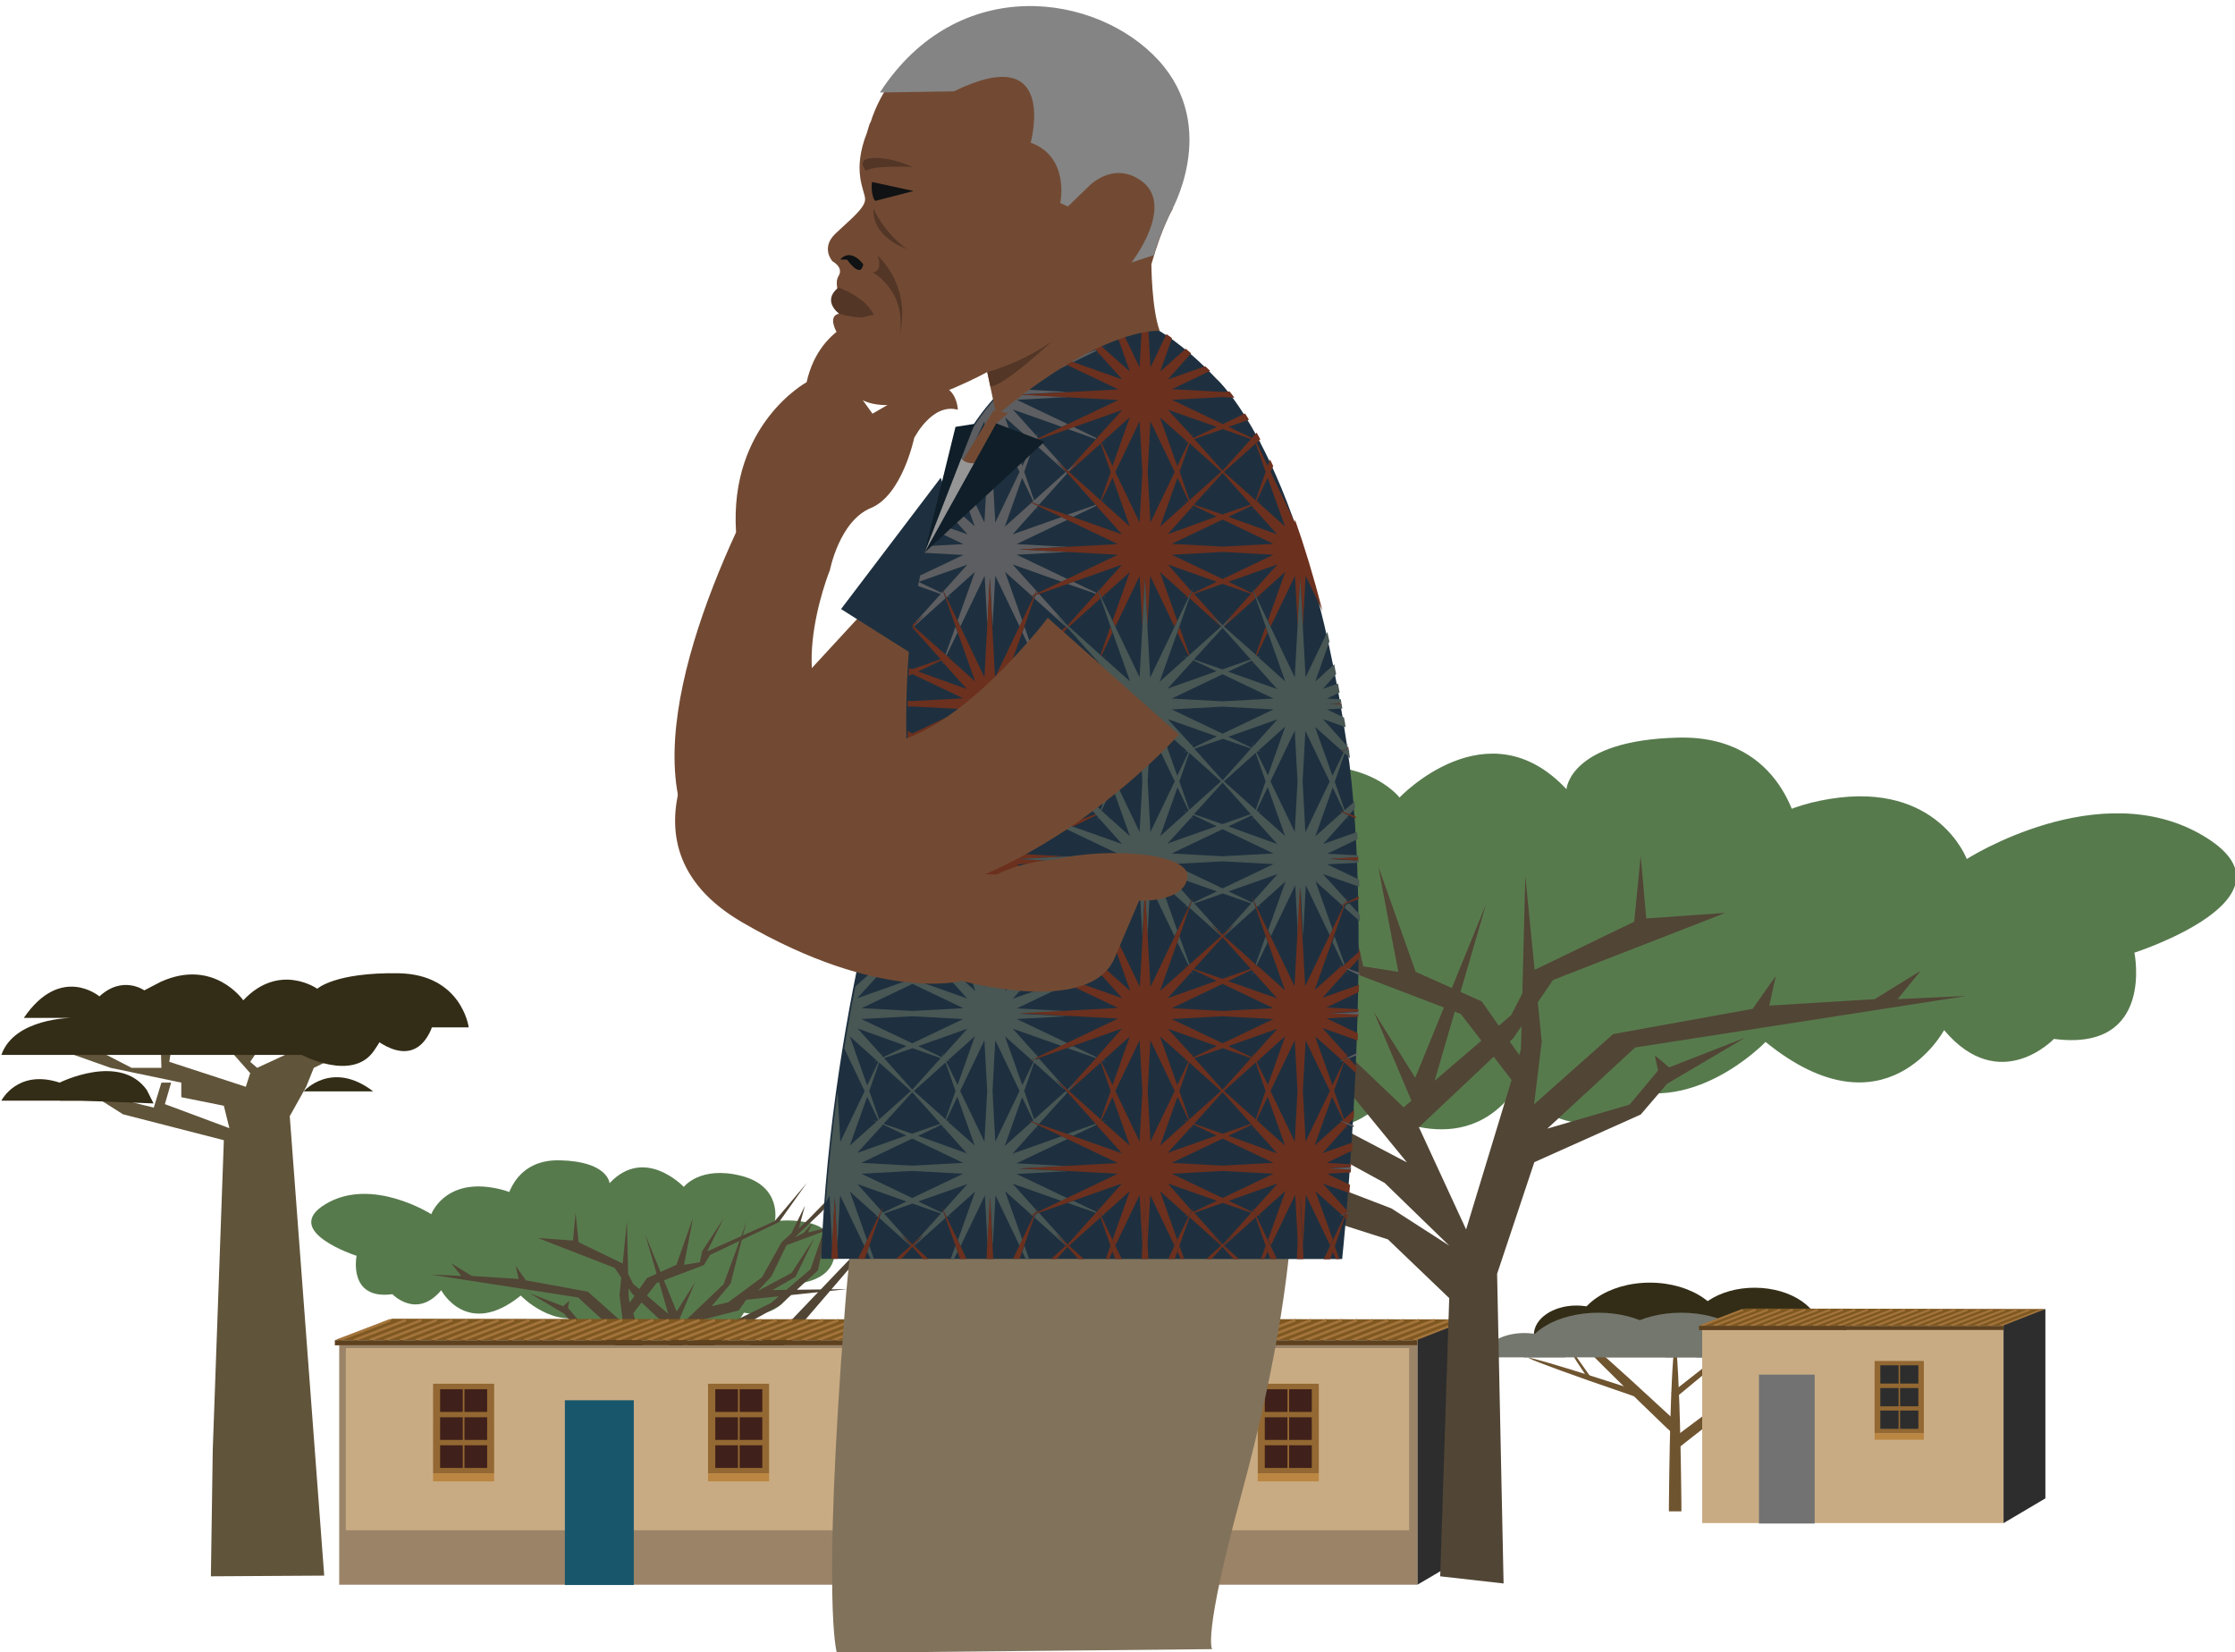 <?xml version="1.0" encoding="utf-8"?>
<!-- Generator: Adobe Illustrator 21.0.2, SVG Export Plug-In . SVG Version: 6.00 Build 0)  -->
<svg version="1.1" id="Vrstva_1" xmlns="http://www.w3.org/2000/svg" xmlns:xlink="http://www.w3.org/1999/xlink" x="0px" y="0px"
	 viewBox="0 0 966.5 714.6" style="enable-background:new 0 0 966.5 714.6;" xml:space="preserve">
<style type="text/css">
	.st0{fill:#577A4D;}
	.st1{fill:#514535;}
	.st2{fill:#6F5430;}
	.st3{fill:#332D17;}
	.st4{fill:#74776E;}
	.st5{fill:#9B8367;}
	.st6{fill:#C9AB83;}
	.st7{fill:#7F5821;}
	.st8{fill:none;stroke:#A3743B;stroke-width:1.12;stroke-miterlimit:10;}
	.st9{fill:#18566B;}
	.st10{fill:#936832;}
	.st11{fill:#40201A;}
	.st12{fill:#BA8641;}
	.st13{fill:#2D2D2D;}
	.st14{fill:#5E411E;}
	.st15{fill:#6D1717;}
	.st16{fill:none;stroke:#A3743B;stroke-width:0.904;stroke-miterlimit:10;}
	.st17{fill:#727272;}
	.st18{fill:#60543A;}
	.st19{fill:#81725B;}
	.st20{fill:#724A33;}
	.st21{fill:#1E303F;}
	.st22{fill:none;}
	.st23{fill:#6C301E;}
	.st24{fill:#5D5E61;}
	.st25{fill:#485654;}
	.st26{fill:#969696;}
	.st27{fill:#0F1E28;}
	.st28{fill:#543627;}
	.st29{fill:#848484;}
	.st30{fill:#101214;}
</style>
<g>
	<g>
		<path class="st0" d="M233.9,531.3c0,0-0.3-14.4-21.1-17.7c-20.8-3.4-26.3,11.5-26.3,11.5s-25.5-16.3-45.5-4.5
			c-20,11.8,13.2,22.5,13.2,22.5s-3.9,19.2,15.5,16.6c0,0,10.4,11,21.1-1.7c0,0,11.2,21.1,34.4,2.3c0,0,14.6,15.3,30.1,7.8
			c15.5-7.5,37.3-18,37.3-18l12.9-4.8l0.4-4.1l29.2-13.1c0,0,3.2-15.1-14.6-19.6c-17.7-4.5-24.8,4.8-24.8,4.8s-16.9-17.9-32.1-1.6
			c0,0-0.6-9.4-21.4-9.9c-20.8-0.6-23.4,18.6-23.4,18.6"/>
		<path class="st0" d="M335,528.1c0,0,24.8-3.2,25.9,11.8c1.1,15-17.6,15.3-17.6,15.3s-3.7,15.9-21.6,12.5c0,0-8.1,15.5-21.1,5.5
			c0,0-17,10.8-27.4-4.2c0,0-11.9,15-25.4,0.5c-13.4-14.5,7.8-37.9,7.8-37.9l63.8-9.3L335,528.1z"/>
		<path class="st1" d="M287.8,663.1l-1.8-53.5l11.8-11.3l27.3-8.7l31.8-18l-13,4.2l23.7-27.6l8.2-2.5l7.9-14.1l14.9-11.5l-15.2,9.6
			l-1.1-6.5l5.9-13l-7.6,12.7l1.2,7.2l-7.2,13.7l-5.9,0.6l1.1-16.7l7.8-5.3l1.9-7.2l-3.4,6.5l-6.1,3.4v-10.8l-2.7,30.4l-31.1,32.5
			l-39.1,15l-11.1,7.2l12.4-12l19.6-10.8l5.5-0.8l-3.6-1.7l17.5-9.7l16.3-15l5.5-25.6l-8.7,25.1l-17.1,14.6l-22,10.8l-17.3,9.1
			l10.6-12.9l14.8-3.8l3.2-4.6l43.7-4.6l-32.3,0.4l9.9-5.7l8.2-16.9l-9.9,15.2l-14.6,7.8l5.9-6.3l6.5-13.5l25.6-9.5l-16.3,4l1.7-3.8
			l-3.6,4l-3.8,1.9l11.8-11.2l15.4-18.4l-21.3,21.8l-4.2,4l2.7-9.9l-5.9,12l-4.2,3.8l-8.5,15.2l-14.6,10.8l-7.2,1.7l8.2-9.7
			c0,0,7.4-29.2,7.4-28.5s-10.4,28.7-10.4,28.7l-18.4,17.5l-20.7-17.7l-4.4-8.7l-19.2-9.3l-1.3-12.7l-1.1,12l-15.2-1.1l33.2,12.9
			l7.6,11.2l18.2,17.1l-9.1,19.6l-10.6-34.6l-0.8-33.4l-3.2,31.9l1.5,12l-15.2-13.5l-26.8-4.9l-4.4-6.3l1.3,5.7l-20.3-1.3l-8.9-5.5
			l4.4,5.5l-13.3-0.6l63.8,9.9l16.9,15.6l-15.8-4.6l-5.5-6.5l0.6-3l-2.7,2.3l-14.6-5.7l15,8.9l5.1,5.9l20.5,9.2l7.2,21.5l-1.3,59.6
			L287.8,663.1z"/>
		<path class="st1" d="M274.1,567.6l9.8-12.7l20.5-7.8l2.7-4.4l29.8-14.2l12-16.9L335,528.1l-29.2,13.1l7.2-14.4l-9.3,14.2l-1.1,4.9
			l-6.8,1.1c0,0,4-20.7,3.8-20.1c-0.2,0.6-7.1,20.1-7.1,20.1l-12.7,5.7l-8.9,12.7l1.1,5.7L274.1,567.6z"/>
		<polygon class="st1" points="292.6,573.3 300.6,554.5 292.6,567.2 279,533.8 289.8,571 		"/>
	</g>
	<g>
		<g>
			<path class="st2" d="M727.1,653.6c0-0.2,0-0.4,0-0.6l0,0c0-0.1,0-0.1,0-0.2c0-1,0-2.1,0-3.1c-0.4-37.6-1.3-54.5-1.8-61.7
				c-0.2-4-0.5-6.4-0.9-6.4c-0.3,0-0.5,1.5-0.7,4c-0.5,6-1.6,22.6-2,65.3c0,0.3,0,0.6,0,0.9c0,0.2,0,0.5,0,0.7l0,0
				c0,0.3,0,0.7,0,1.1H727.1z"/>
			<path class="st2" d="M726.1,626c0.2-0.1,0.3-0.2,0.5-0.4l0,0c0,0,0.1-0.1,0.1-0.1c0.8-0.6,1.6-1.3,2.4-1.9
				c29.4-22.9,42.2-33.7,47.6-38.4c3-2.5,4.7-4.2,4.6-4.4c-0.1-0.2-1.4,0.5-3.5,1.9c-5,3.2-18.6,12.5-52.4,37.9
				c-0.2,0.2-0.5,0.4-0.7,0.5c-0.2,0.1-0.4,0.3-0.6,0.4l0,0c-0.3,0.2-0.6,0.4-0.8,0.6L726.1,626z"/>
			<path class="st2" d="M757.9,601.2c0.1,0,0.2-0.1,0.3-0.1l0,0c0,0,0.1,0,0.1,0c0.5-0.2,1.1-0.4,1.6-0.6
				c19.7-7.2,28.5-10.7,32.2-12.3c2-0.8,3.3-1.4,3.2-1.6c0-0.1-0.9,0-2.2,0.4c-3.2,0.9-12.2,3.5-34.7,11.2c-0.2,0.1-0.3,0.1-0.5,0.2
				c-0.1,0-0.3,0.1-0.4,0.1l0,0c-0.2,0.1-0.4,0.1-0.6,0.2L757.9,601.2z"/>
			<path class="st2" d="M707.4,601.1c-0.1,0-0.3-0.1-0.4-0.1l0,0c0,0-0.1,0-0.1,0c-0.7-0.2-1.3-0.4-2-0.6
				c-24.2-7.8-35.2-11.1-39.9-12.3c-2.6-0.7-4.2-1.1-4.2-1c0,0.1,0.9,0.5,2.4,1.2c3.8,1.5,14.3,5.6,41.6,14.9
				c0.2,0.1,0.4,0.1,0.6,0.2c0.2,0.1,0.3,0.1,0.5,0.2l0,0c0.2,0.1,0.4,0.2,0.7,0.2L707.4,601.1z"/>
			<path class="st2" d="M688.1,595.8c0,0-1-1.5-1.1-1.5l0,0c0,0,0,0,0,0c-0.2-0.2-0.3-0.5-0.5-0.7c-6.1-8.7-5.9-8.4-7.1-10
				c-0.7-0.9-1.1-1.4-1.2-1.4c-0.1,0,0.1,0.4,0.5,1c0.8,1.5,0.2,1.4,6.9,11.3c0,0.1,0.1,0.1,0.1,0.2c0,0.1,0.1,0.1,0.1,0.2l0,0
				c0.1,0.1,0.1,0.2,0.2,0.2L688.1,595.8z"/>
			<path class="st2" d="M724.3,604.7c0.1-0.1,0.2-0.1,0.3-0.2l0,0c0,0,0,0,0.1-0.1c0.5-0.4,0.9-0.7,1.3-1.1
				c16.2-13.3,23.3-19.6,26.3-22.4c1.7-1.5,2.6-2.4,2.5-2.6c-0.1-0.1-0.8,0.3-1.9,1.1c-2.8,1.9-10.3,7.3-29,22.1
				c-0.1,0.1-0.3,0.2-0.4,0.3c-0.1,0.1-0.2,0.2-0.3,0.3l0,0c-0.2,0.1-0.3,0.2-0.5,0.4L724.3,604.7z"/>
			<path class="st2" d="M725.8,615.8c-0.1-0.1-0.3-0.3-0.4-0.4l0,0c0,0-0.1-0.1-0.1-0.1c-0.8-0.7-1.5-1.4-2.2-2.1
				c-27.3-25.3-40-36.3-45.6-40.8c-3-2.6-4.9-4-5.1-3.8c-0.2,0.2,0.8,1.3,2.4,3.1c4,4.4,15.3,16.4,45.8,45.7
				c0.2,0.2,0.4,0.4,0.7,0.6c0.2,0.2,0.3,0.3,0.5,0.5l0,0c0.3,0.2,0.5,0.5,0.8,0.7L725.8,615.8z"/>
		</g>
		<g>
			<g>
				<g>
					<path class="st3" d="M680.8,577.3c0-12.5,14.6-22.6,32.7-22.6c18,0,32.7,10.1,32.7,22.6H680.8z"/>
					<path class="st3" d="M663.3,577.3c0-7,8.2-12.7,18.4-12.7s18.4,5.7,18.4,12.7H663.3z"/>
				</g>
			</g>
			<g>
				<g>
					<path class="st3" d="M730.4,576c0.1-10.6,12.9-19.2,28.6-19.1c15.7,0.1,28.4,8.8,28.3,19.5L730.4,576z"/>
					<path class="st3" d="M716,576.2c0-5.7,6.8-10.2,15.1-10.2s15.1,4.6,15.1,10.2H716z"/>
					<path class="st3" d="M776.2,576.2c0-4.2,5-7.6,11.2-7.6s11.2,3.4,11.2,7.6H776.2z"/>
				</g>
			</g>
			<g>
				<g>
					<path class="st4" d="M733.5,587c0-10.6,16-19.3,35.7-19.3c19.7,0,35.7,8.6,35.7,19.3H733.5z"/>
					<path class="st4" d="M720.2,587c0-6.1,7.9-11,17.5-11s17.5,4.9,17.5,11H720.2z"/>
					<path class="st4" d="M788.5,587c0-4.7,7-8.5,15.7-8.5c8.7,0,15.7,3.8,15.7,8.5H788.5z"/>
				</g>
			</g>
			<g>
				<g>
					<path class="st4" d="M658.9,587c0-10.6,14.4-19.3,32.3-19.3c17.8,0,32.3,8.6,32.3,19.3H658.9z"/>
					<path class="st4" d="M694.7,587c0-10.6,14.4-19.3,32.3-19.3s32.3,8.6,32.3,19.3H694.7z"/>
					<path class="st4" d="M641.6,587c0-5.8,7.9-10.5,17.6-10.5s17.6,4.7,17.6,10.5H641.6z"/>
				</g>
			</g>
		</g>
	</g>
	<g>
		<g>
			
				<rect x="146.6" y="581.8" transform="matrix(-1 -2.330415e-11 2.330415e-11 -1 521.986 1267.134)" class="st5" width="228.7" height="103.5"/>
			
				<rect x="149.5" y="583" transform="matrix(-1 -2.267265e-11 2.267265e-11 -1 521.262 1244.797)" class="st6" width="222.2" height="78.8"/>
		</g>
		<g>
			<polygon class="st7" points="397.8,570.6 375.3,579.6 144.8,579.6 169.6,570.3 			"/>
			<g>
				<line class="st8" x1="396" y1="570.9" x2="373.5" y2="579.6"/>
				<line class="st8" x1="389.4" y1="570.9" x2="366.9" y2="579.6"/>
				<line class="st8" x1="382.7" y1="570.9" x2="360.2" y2="579.6"/>
				<line class="st8" x1="376" y1="570.9" x2="353.5" y2="579.6"/>
				<line class="st8" x1="369.3" y1="570.9" x2="346.8" y2="579.6"/>
				<line class="st8" x1="362.6" y1="570.9" x2="340.1" y2="579.6"/>
				<line class="st8" x1="356" y1="570.9" x2="333.5" y2="579.6"/>
				<line class="st8" x1="349.3" y1="570.9" x2="326.8" y2="579.6"/>
				<line class="st8" x1="342.6" y1="570.9" x2="320.1" y2="579.6"/>
				<line class="st8" x1="335.9" y1="570.9" x2="313.4" y2="579.6"/>
				<line class="st8" x1="329.2" y1="570.9" x2="306.7" y2="579.6"/>
				<line class="st8" x1="322.6" y1="570.9" x2="300.1" y2="579.6"/>
				<line class="st8" x1="315.9" y1="570.9" x2="293.4" y2="579.6"/>
				<line class="st8" x1="309.2" y1="570.9" x2="286.7" y2="579.6"/>
				<line class="st8" x1="302.5" y1="570.9" x2="280" y2="579.6"/>
				<line class="st8" x1="295.8" y1="570.9" x2="273.3" y2="579.6"/>
				<line class="st8" x1="289.2" y1="570.9" x2="266.6" y2="579.6"/>
				<line class="st8" x1="282.5" y1="570.9" x2="260" y2="579.6"/>
				<line class="st8" x1="275.8" y1="570.9" x2="253.3" y2="579.6"/>
				<line class="st8" x1="269.1" y1="570.9" x2="246.6" y2="579.6"/>
				<line class="st8" x1="262.4" y1="570.9" x2="239.9" y2="579.6"/>
				<line class="st8" x1="255.7" y1="570.9" x2="233.2" y2="579.6"/>
				<line class="st8" x1="249.1" y1="570.9" x2="226.6" y2="579.6"/>
				<line class="st8" x1="242.4" y1="570.9" x2="219.9" y2="579.6"/>
				<line class="st8" x1="235.7" y1="570.9" x2="213.2" y2="579.6"/>
				<line class="st8" x1="229" y1="570.9" x2="206.5" y2="579.6"/>
				<line class="st8" x1="222.3" y1="570.9" x2="199.8" y2="579.6"/>
				<line class="st8" x1="215.7" y1="570.9" x2="193.2" y2="579.6"/>
				<line class="st8" x1="209" y1="570.9" x2="186.5" y2="579.6"/>
				<line class="st8" x1="202.3" y1="570.9" x2="179.8" y2="579.6"/>
				<line class="st8" x1="195.6" y1="570.9" x2="173.1" y2="579.6"/>
				<line class="st8" x1="188.9" y1="570.9" x2="166.4" y2="579.6"/>
				<line class="st8" x1="182.3" y1="570.9" x2="159.8" y2="579.6"/>
				<line class="st8" x1="175.6" y1="570.9" x2="153.1" y2="579.6"/>
				<line class="st8" x1="168.9" y1="570.9" x2="146.4" y2="579.6"/>
			</g>
		</g>
		
			<rect x="244.2" y="605.7" transform="matrix(-1 -4.491042e-11 4.491042e-11 -1 518.275 1291.164)" class="st9" width="29.8" height="79.9"/>
		<g>
			
				<rect x="306.3" y="598.3" transform="matrix(-1 -4.511381e-11 4.511381e-11 -1 638.889 1235.517)" class="st10" width="26.4" height="38.8"/>
			
				<rect x="319.8" y="600.7" transform="matrix(-1 -4.472923e-11 4.472923e-11 -1 649.454 1211.302)" class="st11" width="9.8" height="9.8"/>
			
				<rect x="309.2" y="600.7" transform="matrix(-1 -4.472923e-11 4.472923e-11 -1 628.323 1211.302)" class="st11" width="9.8" height="9.8"/>
			
				<rect x="319.8" y="612.8" transform="matrix(-1 -4.472923e-11 4.472923e-11 -1 649.454 1235.517)" class="st11" width="9.8" height="9.8"/>
			
				<rect x="309.2" y="612.8" transform="matrix(-1 -4.472923e-11 4.472923e-11 -1 628.323 1235.517)" class="st11" width="9.8" height="9.8"/>
			
				<rect x="319.8" y="624.9" transform="matrix(-1 -4.472923e-11 4.472923e-11 -1 649.454 1259.732)" class="st11" width="9.8" height="9.8"/>
			
				<rect x="309.2" y="624.9" transform="matrix(-1 -4.472923e-11 4.472923e-11 -1 628.323 1259.732)" class="st11" width="9.8" height="9.8"/>
			
				<rect x="306.3" y="637.2" transform="matrix(-1 -4.469992e-11 4.469992e-11 -1 638.889 1277.847)" class="st12" width="26.4" height="3.5"/>
		</g>
		<g>
			
				<rect x="187.3" y="598.3" transform="matrix(-1 -4.511381e-11 4.511381e-11 -1 400.986 1235.517)" class="st10" width="26.4" height="38.8"/>
			
				<rect x="200.9" y="600.7" transform="matrix(-1 -4.472923e-11 4.472923e-11 -1 411.552 1211.302)" class="st11" width="9.8" height="9.8"/>
			
				<rect x="190.3" y="600.7" transform="matrix(-1 -4.472923e-11 4.472923e-11 -1 390.421 1211.302)" class="st11" width="9.8" height="9.8"/>
			
				<rect x="200.9" y="612.8" transform="matrix(-1 -4.472923e-11 4.472923e-11 -1 411.552 1235.517)" class="st11" width="9.8" height="9.8"/>
			
				<rect x="190.3" y="612.8" transform="matrix(-1 -4.472923e-11 4.472923e-11 -1 390.421 1235.517)" class="st11" width="9.8" height="9.8"/>
			
				<rect x="200.9" y="624.9" transform="matrix(-1 -4.472923e-11 4.472923e-11 -1 411.552 1259.732)" class="st11" width="9.8" height="9.8"/>
			
				<rect x="190.3" y="624.9" transform="matrix(-1 -4.472923e-11 4.472923e-11 -1 390.421 1259.732)" class="st11" width="9.8" height="9.8"/>
			
				<rect x="187.3" y="637.2" transform="matrix(-1 -4.469992e-11 4.469992e-11 -1 400.986 1277.847)" class="st12" width="26.4" height="3.5"/>
		</g>
		<polygon class="st13" points="397.8,570.6 397.8,672.1 375.3,685.3 375.3,579.4 		"/>
		<rect x="144.8" y="579.6" class="st14" width="230.5" height="2.2"/>
	</g>
	<g>
		<g>
			
				<rect x="384.3" y="581.8" transform="matrix(-1 -2.330415e-11 2.330415e-11 -1 997.307 1267.134)" class="st5" width="228.7" height="103.5"/>
			
				<rect x="387.2" y="583" transform="matrix(-1 -2.267265e-11 2.267265e-11 -1 996.582 1244.797)" class="st6" width="222.2" height="78.8"/>
		</g>
		<g>
			<polygon class="st7" points="635.5,570.6 613,579.6 382.5,579.6 407.3,570.3 			"/>
			<g>
				<line class="st8" x1="633.7" y1="570.9" x2="611.2" y2="579.6"/>
				<line class="st8" x1="627" y1="570.9" x2="604.5" y2="579.6"/>
				<line class="st8" x1="620.3" y1="570.9" x2="597.8" y2="579.6"/>
				<line class="st8" x1="613.7" y1="570.9" x2="591.2" y2="579.6"/>
				<line class="st8" x1="607" y1="570.9" x2="584.5" y2="579.6"/>
				<line class="st8" x1="600.3" y1="570.9" x2="577.8" y2="579.6"/>
				<line class="st8" x1="593.6" y1="570.9" x2="571.1" y2="579.6"/>
				<line class="st8" x1="586.9" y1="570.9" x2="564.4" y2="579.6"/>
				<line class="st8" x1="580.3" y1="570.9" x2="557.8" y2="579.6"/>
				<line class="st8" x1="573.6" y1="570.9" x2="551.1" y2="579.6"/>
				<line class="st8" x1="566.9" y1="570.9" x2="544.4" y2="579.6"/>
				<line class="st8" x1="560.2" y1="570.9" x2="537.7" y2="579.6"/>
				<line class="st8" x1="553.5" y1="570.9" x2="531" y2="579.6"/>
				<line class="st8" x1="546.9" y1="570.9" x2="524.4" y2="579.6"/>
				<line class="st8" x1="540.2" y1="570.9" x2="517.7" y2="579.6"/>
				<line class="st8" x1="533.5" y1="570.9" x2="511" y2="579.6"/>
				<line class="st8" x1="526.8" y1="570.9" x2="504.3" y2="579.6"/>
				<line class="st8" x1="520.1" y1="570.9" x2="497.6" y2="579.6"/>
				<line class="st8" x1="513.5" y1="570.9" x2="490.9" y2="579.6"/>
				<line class="st8" x1="506.8" y1="570.9" x2="484.3" y2="579.6"/>
				<line class="st8" x1="500.1" y1="570.9" x2="477.6" y2="579.6"/>
				<line class="st8" x1="493.4" y1="570.9" x2="470.9" y2="579.6"/>
				<line class="st8" x1="486.7" y1="570.9" x2="464.2" y2="579.6"/>
				<line class="st8" x1="480" y1="570.9" x2="457.5" y2="579.6"/>
				<line class="st8" x1="473.4" y1="570.9" x2="450.9" y2="579.6"/>
				<line class="st8" x1="466.7" y1="570.9" x2="444.2" y2="579.6"/>
				<line class="st8" x1="460" y1="570.9" x2="437.5" y2="579.6"/>
				<line class="st8" x1="453.3" y1="570.9" x2="430.8" y2="579.6"/>
				<line class="st8" x1="446.6" y1="570.9" x2="424.1" y2="579.6"/>
				<line class="st8" x1="440" y1="570.9" x2="417.5" y2="579.6"/>
				<line class="st8" x1="433.3" y1="570.9" x2="410.8" y2="579.6"/>
				<line class="st8" x1="426.6" y1="570.9" x2="404.1" y2="579.6"/>
				<line class="st8" x1="419.9" y1="570.9" x2="397.4" y2="579.6"/>
				<line class="st8" x1="413.2" y1="570.9" x2="390.7" y2="579.6"/>
				<line class="st8" x1="406.6" y1="570.9" x2="384.1" y2="579.6"/>
			</g>
		</g>
		
			<rect x="481.9" y="605.7" transform="matrix(-1 -4.491042e-11 4.491042e-11 -1 993.596 1291.164)" class="st15" width="29.8" height="79.9"/>
		<g>
			
				<rect x="543.9" y="598.3" transform="matrix(-1 -4.511381e-11 4.511381e-11 -1 1114.209 1235.517)" class="st10" width="26.4" height="38.8"/>
			
				<rect x="557.5" y="600.7" transform="matrix(-1 -4.472923e-11 4.472923e-11 -1 1124.774 1211.302)" class="st11" width="9.8" height="9.8"/>
			
				<rect x="546.9" y="600.7" transform="matrix(-1 -4.472923e-11 4.472923e-11 -1 1103.643 1211.302)" class="st11" width="9.8" height="9.8"/>
			
				<rect x="557.5" y="612.8" transform="matrix(-1 -4.472923e-11 4.472923e-11 -1 1124.774 1235.517)" class="st11" width="9.8" height="9.8"/>
			
				<rect x="546.9" y="612.8" transform="matrix(-1 -4.472923e-11 4.472923e-11 -1 1103.643 1235.517)" class="st11" width="9.8" height="9.8"/>
			
				<rect x="557.5" y="624.9" transform="matrix(-1 -4.472923e-11 4.472923e-11 -1 1124.774 1259.732)" class="st11" width="9.8" height="9.8"/>
			
				<rect x="546.9" y="624.9" transform="matrix(-1 -4.472923e-11 4.472923e-11 -1 1103.643 1259.732)" class="st11" width="9.8" height="9.8"/>
			
				<rect x="543.9" y="637.2" transform="matrix(-1 -4.469992e-11 4.469992e-11 -1 1114.209 1277.847)" class="st12" width="26.4" height="3.5"/>
		</g>
		<g>
			
				<rect x="425" y="598.3" transform="matrix(-1 -4.511381e-11 4.511381e-11 -1 876.306 1235.517)" class="st10" width="26.4" height="38.8"/>
			
				<rect x="438.5" y="600.7" transform="matrix(-1 -4.472923e-11 4.472923e-11 -1 886.872 1211.302)" class="st11" width="9.8" height="9.8"/>
			
				<rect x="427.9" y="600.7" transform="matrix(-1 -4.472923e-11 4.472923e-11 -1 865.741 1211.302)" class="st11" width="9.8" height="9.8"/>
			
				<rect x="438.5" y="612.8" transform="matrix(-1 -4.472923e-11 4.472923e-11 -1 886.872 1235.517)" class="st11" width="9.8" height="9.8"/>
			
				<rect x="427.9" y="612.8" transform="matrix(-1 -4.472923e-11 4.472923e-11 -1 865.741 1235.517)" class="st11" width="9.8" height="9.8"/>
			
				<rect x="438.5" y="624.9" transform="matrix(-1 -4.472923e-11 4.472923e-11 -1 886.872 1259.732)" class="st11" width="9.8" height="9.8"/>
			
				<rect x="427.9" y="624.9" transform="matrix(-1 -4.472923e-11 4.472923e-11 -1 865.741 1259.732)" class="st11" width="9.8" height="9.8"/>
			
				<rect x="425" y="637.2" transform="matrix(-1 -4.469992e-11 4.469992e-11 -1 876.306 1277.847)" class="st12" width="26.4" height="3.5"/>
		</g>
		<polygon class="st13" points="635.5,570.6 635.5,672.1 613,685.3 613,579.4 		"/>
		<rect x="382.5" y="579.6" class="st14" width="230.5" height="2.2"/>
	</g>
	<g>
		<g>
			
				<rect x="736.2" y="575.2" transform="matrix(-1 -3.301238e-11 3.301238e-11 -1 1602.59 1233.888)" class="st6" width="130.3" height="83.5"/>
		</g>
		<g>
			<polygon class="st7" points="884.5,566.1 866.4,573.4 734.7,573.4 754.7,565.9 			"/>
			<g>
				<line class="st16" x1="883.1" y1="566.4" x2="865" y2="573.4"/>
				<line class="st16" x1="877.7" y1="566.4" x2="859.6" y2="573.4"/>
				<line class="st16" x1="872.3" y1="566.4" x2="854.2" y2="573.4"/>
				<line class="st16" x1="867" y1="566.4" x2="848.8" y2="573.4"/>
				<line class="st16" x1="861.6" y1="566.4" x2="843.4" y2="573.4"/>
				<line class="st16" x1="856.2" y1="566.4" x2="838" y2="573.4"/>
				<line class="st16" x1="850.8" y1="566.4" x2="832.6" y2="573.4"/>
				<line class="st16" x1="845.4" y1="566.4" x2="827.2" y2="573.4"/>
				<line class="st16" x1="840" y1="566.4" x2="821.9" y2="573.4"/>
				<line class="st16" x1="834.6" y1="566.4" x2="816.5" y2="573.4"/>
				<line class="st16" x1="829.2" y1="566.4" x2="811.1" y2="573.4"/>
				<line class="st16" x1="823.8" y1="566.4" x2="805.7" y2="573.4"/>
				<line class="st16" x1="818.4" y1="566.4" x2="800.3" y2="573.4"/>
				<line class="st16" x1="813.1" y1="566.4" x2="794.9" y2="573.4"/>
				<line class="st16" x1="807.7" y1="566.4" x2="789.5" y2="573.4"/>
				<line class="st16" x1="802.3" y1="566.4" x2="784.1" y2="573.4"/>
				<line class="st16" x1="796.9" y1="566.4" x2="778.7" y2="573.4"/>
				<line class="st16" x1="791.5" y1="566.4" x2="773.3" y2="573.4"/>
				<line class="st16" x1="786.1" y1="566.4" x2="767.9" y2="573.4"/>
				<line class="st16" x1="780.7" y1="566.4" x2="762.6" y2="573.4"/>
				<line class="st16" x1="775.3" y1="566.4" x2="757.2" y2="573.4"/>
				<line class="st16" x1="769.9" y1="566.4" x2="751.8" y2="573.4"/>
				<line class="st16" x1="764.5" y1="566.4" x2="746.4" y2="573.4"/>
				<line class="st16" x1="759.2" y1="566.4" x2="741" y2="573.4"/>
				<line class="st16" x1="753.8" y1="566.4" x2="735.6" y2="573.4"/>
			</g>
		</g>
		
			<rect x="760.6" y="594.4" transform="matrix(-1 -4.485002e-11 4.485002e-11 -1 1545.338 1253.276)" class="st17" width="24.1" height="64.4"/>
		<g>
			
				<rect x="810.7" y="588.5" transform="matrix(-1 -4.463153e-11 4.463153e-11 -1 1642.648 1208.38)" class="st10" width="21.3" height="31.3"/>
			
				<rect x="821.6" y="590.5" transform="matrix(-1 -4.536073e-11 4.536073e-11 -1 1651.172 1188.844)" class="st13" width="7.9" height="7.9"/>
			
				<rect x="813.1" y="590.5" transform="matrix(-1 -4.421542e-11 4.421542e-11 -1 1634.124 1188.844)" class="st13" width="7.9" height="7.9"/>
			
				<rect x="821.6" y="600.2" transform="matrix(-1 -4.536073e-11 4.536073e-11 -1 1651.172 1208.38)" class="st13" width="7.9" height="7.9"/>
			
				<rect x="813.1" y="600.2" transform="matrix(-1 -4.421542e-11 4.421542e-11 -1 1634.124 1208.38)" class="st13" width="7.9" height="7.9"/>
			
				<rect x="821.6" y="610" transform="matrix(-1 -4.536073e-11 4.536073e-11 -1 1651.172 1227.917)" class="st13" width="7.9" height="7.9"/>
			
				<rect x="813.1" y="610" transform="matrix(-1 -4.398627e-11 4.398627e-11 -1 1634.124 1227.917)" class="st13" width="7.9" height="7.9"/>
			
				<rect x="810.7" y="619.9" transform="matrix(-1 -4.463153e-11 4.463153e-11 -1 1642.648 1242.531)" class="st12" width="21.3" height="2.8"/>
		</g>
		<polygon class="st13" points="884.5,566.1 884.5,648 866.4,658.7 866.4,573.2 		"/>
		<rect x="734.7" y="573.4" class="st14" width="131.7" height="1.8"/>
	</g>
	<g>
		<path class="st0" d="M743.8,385.4c0,0,0.6-32.3,47.5-39.9c46.8-7.6,59.2,26,59.2,26s57.3-36.7,102.2-10.1S923,412,923,412
			s8.9,43-34.8,37.3c0,0-23.4,24.7-47.5-3.8c0,0-25.3,47.3-77.2,5.1c0,0-32.9,34.5-67.7,17.6c-34.8-16.9-83.7-40.3-83.7-40.3
			L583.1,417l-0.9-9.3l-65.5-29.4c0,0-7.1-34,32.8-44.2c39.9-10.1,55.7,10.8,55.7,10.8s38-40.2,72.2-3.6c0,0,1.3-21.1,48.1-22.3
			c46.8-1.3,52.5,41.8,52.5,41.8"/>
		<path class="st0" d="M516.8,378.3c0,0-55.7-7.2-58.1,26.5s39.5,34.5,39.5,34.5s8.2,35.7,48.6,28.2c0,0,18.2,34.9,47.5,12.4
			c0,0,38.3,24.4,61.5-9.5c0,0,26.8,33.6,57.1,1.1c30.2-32.5-17.5-85.3-17.5-85.3l-143.4-20.9L516.8,378.3z"/>
		<path class="st1" d="M622.8,681.7l3.9-120.3L600.2,536l-61.4-19.6l-71.5-40.5l29.1,9.5l-53.2-62l-18.4-5.7L407.1,386l-33.5-26
			l34.2,21.5l2.5-14.6L397,337.9l17.1,28.5l-2.7,16.1l16.1,30.9l13.3,1.4l-2.4-37.5l-17.6-11.9l-4.3-16.1l7.6,14.7l13.8,7.6v-24.2
			l6.2,68.4l69.8,73.1l87.8,33.7l25,16.1l-27.9-27.1l-44.2-24.2l-12.3-1.9l8.1-3.8l-39.4-21.8l-36.6-33.7l-12.3-57.4l19.5,56.5
			l38.5,32.8l49.4,24.2l38.9,20.4l-23.7-29l-33.2-8.5l-7.1-10.4L446,444.3l72.6,0.9l-22.3-12.8l-18.5-38l22.3,34.2l32.8,17.6
			l-13.3-14.2l-14.7-30.4l-57.4-21.4l36.6,9l-3.8-8.5l8.1,9l8.5,4.3l-26.6-25.2l-34.7-41.3l47.9,48.9l9.5,9l-6.2-22.3l13.3,27.1
			l9.5,8.5l19,34.2l32.8,24.2l16.1,3.8L559,439c0,0-16.6-65.5-16.6-64.1c0,1.4,23.3,64.6,23.3,64.6l41.3,39.4l46.5-39.9l10-19.5
			l43.2-20.9l2.8-28.5l2.4,27.1l34.2-2.4l-74.5,29L654.4,449l-40.8,38.5l20.4,44.2l23.7-77.9l1.9-75l7.1,71.7l-3.3,27.1l34.2-30.4
			l60.3-10.9l10-14.2l-2.8,12.8l45.6-2.8l19.9-12.3l-10,12.3l29.9-1.4l-143.4,22.3l-38,35.1l35.6-10.4l12.3-14.7l-1.4-6.6l6.2,5.2
			l32.8-12.8l-33.7,19.9l-11.4,13.3l-46,20.6l-16.1,48.3l2.8,133.9L622.8,681.7z"/>
		<path class="st1" d="M653.7,467.1l-22-28.6l-46-17.6l-6.2-10l-66.9-31.8l-27.1-38l31.3,37l65.5,29.4l-16.1-32.3l20.9,31.8
			l2.4,10.9l15.2,2.4c0,0-9-46.5-8.5-45.1c0.5,1.4,16,45.1,16,45.1l28.6,12.8l19.9,28.5l-2.4,12.8L653.7,467.1z"/>
		<polygon class="st1" points="612,479.9 594.1,437.6 612,466.1 642.6,391.1 618.3,474.6 		"/>
	</g>
	<g>
		<polygon class="st18" points="92,627.1 96.8,493.1 53.2,481.9 43.9,476 25.8,476 43.9,468.2 51.1,475.2 66.5,479 69.8,468.2 
			74,468.2 71.3,477.5 99.2,487.9 96.8,478.2 78.4,474.5 78.4,468.2 47.8,461.8 28.9,455.1 43.9,455.1 56.9,461.8 69.8,461.8 
			69.5,451.4 49,442.1 56.5,442.1 62.5,444.7 69.9,440.3 67.6,446.2 74.3,444.7 71,449.2 74.3,452.5 73.2,459.2 106.3,470 
			108.2,464.1 96.7,451.1 105.2,455.5 111.2,454.8 108.2,459.2 111.2,461.8 123.1,456.3 116.4,450.7 123.1,451.8 123.1,445.1 
			129.4,451.1 133.1,444.4 133.1,453.7 140.2,448.4 143.2,440.3 143.2,448.8 156.9,442.1 161,444.4 164.8,440.3 168.5,440.3 
			161,449.6 135.7,461.8 132.4,470 125.3,482.7 140.2,681.4 91.2,681.7 		"/>
		<path class="st3" d="M34.9,476H0.6c0,0,6.9-13.8,25.2-7.8c0,0,26.1-13.1,37.7,3.2l2.9,5.8L34.9,476z"/>
		<path class="st3" d="M165.2,444.3h37.5c0,0-3-23-30.5-23.4s-35,6.7-35,6.7s-16.4-11.6-32,5c0,0-12.7-18.4-35.7-8l-7.1,3.7
			c0,0-9.3-6.7-19.4,2.6c0,0-16.7-14.1-32.7,9.3h20.8c0,0-24.9,0-30.5,16h129.9c0,0,22,11.9,31.3-1.9
			C171.1,440.6,165.2,444.3,165.2,444.3z"/>
		<path class="st3" d="M159.1,446.8c0,0,17.5,17.5,26.6,0s-26.6-8-26.6-8V446.8z"/>
		<path class="st3" d="M131.3,472c0,0,12.1-13.8,30.1,0H131.3z"/>
	</g>
</g>
<g>
	<g>
		<path class="st19" d="M556.6,480.1c0,0,13.4,44.1-19.8,166.3c-17,62.5-12.6,66.8-12.6,66.8l-162.3,1.6c0,0-6.5-19.6,3.5-149.1
			C388,274.2,556.6,480.1,556.6,480.1z"/>
	</g>
	<g>
		<polygon class="st20" points="305,338.9 374.6,263.4 429.2,271 411.4,350.5 		"/>
		<polygon class="st21" points="395.2,283.3 363.7,263.4 406.8,206.6 429.2,271 		"/>
		<g>
			<g>
				<path class="st21" d="M355.1,544.4l225.3,0.1c0,0,14.5-137.4,2.1-222.1C564.1,197,526,163.8,526,163.8
					c-14.7-15.6-25.7-21.3-25.7-21.3s-53.9-4.1-83,47.1c-32.1,56.5-24.7,145.2-24.7,145.2S359.4,430.2,355.1,544.4z"/>
				<g>
					<polygon class="st22" points="462,337 473.9,323.7 461.6,319.4 449.3,323.7 461.2,336.9 461.6,337.3 					"/>
					<polygon class="st22" points="461.6,358.6 439.6,369.1 461.6,370.3 483.6,369.1 					"/>
					<polygon class="st22" points="446.3,351.1 446.9,350.6 442.1,340.5 434.6,361.6 446.2,351.2 444.8,350.5 					"/>
					<polygon class="st22" points="476.3,350.6 476.9,351.1 478.4,350.5 477,351.2 488.6,361.6 481.1,340.5 					"/>
					<polygon class="st22" points="485.3,364.9 475,353.3 474.3,354.9 474.8,353.2 474.2,352.5 464.1,357.4 					"/>
					<polygon class="st22" points="482.3,337.9 492.8,359.8 494,337.9 492.8,316.1 					"/>
					<polygon class="st22" points="552.4,311 531.2,318.5 541.3,323.3 541.9,322.7 541.3,321 542.1,322.5 					"/>
					<polygon class="st22" points="461.6,270.4 462,270.1 473.9,256.8 461.6,252.5 449.3,256.8 461.2,270 					"/>
					<polygon class="st22" points="485.3,297.9 475,286.4 474.3,287.9 474.8,286.3 474.2,285.6 464.1,290.4 					"/>
					<polygon class="st22" points="528.7,291.6 506.7,302.1 528.7,303.3 550.6,302.1 					"/>
					<polygon class="st22" points="475.9,283.3 480.2,271 475.9,258.8 462.3,271 					"/>
					<polygon class="st22" points="474.8,255.7 474.3,254.1 475,255.6 485.3,244.1 464.1,251.6 474.2,256.4 					"/>
					<polygon class="st22" points="461.2,272 449.3,285.2 461.6,289.5 473.9,285.2 462,272 461.6,271.6 					"/>
					<polygon class="st22" points="446.3,284.1 446.9,283.6 442.1,273.5 434.6,294.6 446.2,284.3 444.8,283.6 					"/>
					<polygon class="st22" points="474.8,322.7 474.3,321 475,322.5 485.3,311 464.1,318.5 474.2,323.3 					"/>
					<polygon class="st22" points="461.6,305.6 439.6,306.8 461.6,317.3 483.6,306.8 					"/>
					<polygon class="st22" points="528.7,317.3 550.6,306.8 528.7,305.6 506.7,306.8 					"/>
					<polygon class="st22" points="461.6,291.6 439.6,302.1 461.6,303.3 483.6,302.1 					"/>
					<polygon class="st22" points="460.9,271 447.3,258.8 443,271 447.3,283.3 					"/>
					<polygon class="st22" points="473.9,352.1 462,338.9 461.6,338.5 461.2,338.9 449.3,352.1 461.6,356.5 					"/>
					<polygon class="st22" points="528.7,386.3 516.4,390.7 528.2,403.9 528.7,404.3 529.1,403.9 541,390.7 					"/>
					<polygon class="st22" points="531.2,385.4 541.3,390.3 541.9,389.6 541.3,387.9 542.1,389.5 552.4,378 					"/>
					<polygon class="st22" points="526.2,385.4 505,378 515.3,389.5 516,387.9 515.4,389.6 516,390.3 					"/>
					<polygon class="st22" points="580.5,418 581,417.5 576.2,407.4 568.8,428.5 580.3,418.1 578.9,417.5 					"/>
					<polygon class="st22" points="461.6,372.5 439.6,373.7 461.6,384.2 483.6,373.7 					"/>
					<polygon class="st22" points="549.4,404.9 559.9,426.8 561.1,404.9 559.9,383 					"/>
					<polygon class="st22" points="576.2,402.3 581,392.3 580.5,391.7 578.9,392.3 580.3,391.6 568.8,381.2 					"/>
					<polygon class="st22" points="580.5,351.1 581,350.6 576.2,340.5 568.8,361.6 580.3,351.2 578.9,350.5 					"/>
					<polygon class="st22" points="563.4,404.9 564.5,426.8 575,404.9 564.5,383 					"/>
					<polygon class="st22" points="544.1,391.6 545.5,392.3 544,391.7 543.4,392.3 548.2,402.3 555.7,381.2 					"/>
					<polygon class="st22" points="488.6,314.3 477,324.7 478.4,325.4 476.9,324.8 476.3,325.3 481.1,335.4 					"/>
					<polygon class="st22" points="475.9,325.7 462.3,337.9 475.9,350.2 480.2,337.9 					"/>
					<polygon class="st22" points="473.9,390.7 461.6,386.3 449.3,390.7 461.2,403.9 461.6,404.3 462,403.9 					"/>
					<polygon class="st22" points="459.1,385.4 437.9,378 448.2,389.5 448.9,387.9 448.3,389.6 448.9,390.3 					"/>
					<polygon class="st22" points="477,391.6 478.4,392.3 476.9,391.7 476.3,392.3 481.1,402.3 488.6,381.2 					"/>
					<polygon class="st22" points="476.9,284.1 478.4,283.6 477,284.3 488.6,294.6 481.1,273.5 476.3,283.6 					"/>
					<polygon class="st22" points="482.3,404.9 492.8,426.8 494,404.9 492.8,383 					"/>
					<polygon class="st22" points="496.3,404.9 497.5,426.8 507.9,404.9 497.5,383 					"/>
					<polygon class="st22" points="464.1,385.4 474.2,390.3 474.8,389.6 474.3,387.9 475,389.5 485.3,378 					"/>
					<polygon class="st22" points="511.8,392.3 513.2,391.6 501.7,381.2 509.1,402.3 514,392.3 513.4,391.7 					"/>
					<polygon class="st22" points="461.6,518.1 483.6,507.6 461.6,506.4 439.6,507.6 					"/>
					<polygon class="st22" points="448.9,488.7 448.2,487.2 437.9,498.7 459.1,491.2 448.9,486.4 448.3,487.1 					"/>
					<polygon class="st22" points="448.2,523.3 448.9,521.8 448.3,523.5 448.9,524.1 459.1,519.3 437.9,511.8 					"/>
					<polygon class="st22" points="461.6,504.1 483.6,502.9 461.6,492.4 439.6,502.9 					"/>
					<polygon class="st22" points="449.3,419.1 461.6,423.4 473.9,419.1 462,405.9 461.6,405.5 461.2,405.8 					"/>
					<polygon class="st22" points="461.6,490.3 473.9,486 462,472.8 461.6,472.4 461.2,472.8 449.3,486 					"/>
					<polygon class="st22" points="442.1,536.2 446.9,526.1 446.3,525.6 444.8,526.1 446.2,525.5 434.6,515.1 					"/>
					<polygon class="st22" points="461.6,437.2 483.6,436 461.6,425.5 439.6,436 					"/>
					<polygon class="st22" points="448.9,421.8 448.2,420.3 437.9,431.8 459.1,424.3 448.9,419.5 448.3,420.1 					"/>
					<polygon class="st22" points="442.1,407.4 434.6,428.5 446.2,418.1 444.8,417.5 446.3,418 446.9,417.5 					"/>
					<polygon class="st22" points="448.2,456.4 448.9,454.9 448.3,456.5 448.9,457.2 459.1,452.4 437.9,444.9 					"/>
					<polygon class="st22" points="442.1,474.3 434.6,495.4 446.2,485.1 444.8,484.4 446.3,484.9 446.9,484.4 					"/>
					<polygon class="st22" points="461.6,451.2 483.6,440.7 461.6,439.5 439.6,440.7 					"/>
					<polygon class="st22" points="485.3,498.7 475,487.2 474.3,488.7 474.8,487.1 474.2,486.4 464.1,491.2 					"/>
					<polygon class="st22" points="494,271 492.8,249.1 482.3,271 492.8,292.9 					"/>
					<polygon class="st22" points="543,417.1 547.3,404.9 543,392.6 529.3,404.9 					"/>
					<polygon class="st22" points="501.7,428.5 513.2,418.1 511.8,417.5 513.4,418 514,417.5 509.1,407.4 					"/>
					<polygon class="st22" points="510,404.9 514.4,417.1 528,404.9 514.4,392.6 					"/>
					<polygon class="st22" points="580.5,484.9 581,484.4 576.2,474.3 568.8,495.4 580.3,485.1 578.9,484.4 					"/>
					<polygon class="st22" points="578.9,526.1 580.3,525.5 568.8,515.1 576.2,536.2 581,526.1 580.5,525.6 					"/>
					<polygon class="st22" points="528.2,336.9 528.7,337.3 529.1,337 541,323.7 528.7,319.4 516.4,323.7 					"/>
					<polygon class="st22" points="485.3,431.8 475,420.3 474.3,421.8 474.8,420.1 474.2,419.5 464.1,424.3 					"/>
					<polygon class="st22" points="475.9,417.1 480.2,404.9 475.9,392.6 462.3,404.9 					"/>
					<polygon class="st22" points="474.8,456.5 474.3,454.9 475,456.4 485.3,444.9 464.1,452.4 474.2,457.2 					"/>
					<polygon class="st22" points="476.9,418 478.4,417.5 477,418.1 488.6,428.5 481.1,407.4 476.3,417.5 					"/>
					<polygon class="st22" points="544,418 545.5,417.5 544.1,418.1 555.7,428.5 548.2,407.4 543.4,417.5 					"/>
					<polygon class="st22" points="488.6,247.4 477,257.7 478.4,258.4 476.9,257.9 476.3,258.4 481.1,268.5 					"/>
					<polygon class="st22" points="547.3,271 543,258.8 529.3,271 543,283.3 					"/>
					<polygon class="st22" points="544,284.1 545.5,283.6 544.1,284.3 555.7,294.6 548.2,273.5 543.4,283.6 					"/>
					<polygon class="st22" points="447.3,417.1 460.9,404.9 447.3,392.6 443,404.9 					"/>
					<polygon class="st22" points="555.7,247.4 544.1,257.7 545.5,258.4 544,257.9 543.4,258.4 548.2,268.5 					"/>
					<polygon class="st22" points="513.4,257.9 511.8,258.4 513.2,257.7 501.7,247.4 509.1,268.5 514,258.4 					"/>
					<polygon class="st22" points="561.1,271 559.9,249.1 549.4,271 559.9,292.9 					"/>
					<polygon class="st22" points="515.4,255.7 516,256.4 526.2,251.6 505,244.1 515.3,255.6 516,254.1 					"/>
					<polygon class="st22" points="529.1,270.1 541,256.8 528.7,252.5 516.4,256.8 528.2,270 528.7,270.4 					"/>
					<polygon class="st22" points="507.9,271 497.5,249.1 496.3,271 497.5,292.9 					"/>
					<polygon class="st22" points="501.7,294.6 513.2,284.3 511.8,283.6 513.4,284.1 514,283.6 509.1,273.5 					"/>
					<polygon class="st22" points="514.4,283.3 528,271 514.4,258.8 510,271 					"/>
					<polygon class="st22" points="542.1,255.6 552.4,244.1 531.2,251.6 541.3,256.4 541.9,255.7 541.3,254.1 					"/>
					<polygon class="st22" points="394.5,386.3 382.2,390.7 394.1,403.9 394.5,404.3 394.9,403.9 406.8,390.7 					"/>
					<polygon class="st22" points="375.9,404.9 380.2,417.1 393.9,404.9 380.2,392.6 					"/>
					<polygon class="st22" points="409.9,391.6 411.4,392.3 409.8,391.7 409.2,392.3 414.1,402.3 421.5,381.2 					"/>
					<polygon class="st22" points="397,385.4 407.2,390.3 407.8,389.6 407.2,387.9 407.9,389.5 418.2,378 					"/>
					<polygon class="st22" points="409.8,418 411.4,417.5 409.9,418.1 421.5,428.5 414.1,407.4 409.2,417.5 					"/>
					<polygon class="st22" points="408.8,417.1 413.2,404.9 408.8,392.6 395.2,404.9 					"/>
					<polygon class="st22" points="444.8,392.3 446.2,391.6 434.6,381.2 442.1,402.3 446.9,392.3 446.3,391.7 					"/>
					<polygon class="st22" points="437.9,311 448.2,322.5 448.9,321 448.3,322.7 448.9,323.3 459.1,318.5 					"/>
					<polygon class="st22" points="448.3,353.2 448.9,354.9 448.2,353.4 437.9,364.9 459.1,357.4 448.9,352.5 					"/>
					<polygon class="st22" points="448.3,286.3 448.9,287.9 448.2,286.4 437.9,297.9 459.1,290.4 448.9,285.6 					"/>
					<polygon class="st22" points="415.3,404.9 425.7,426.8 426.9,404.9 425.7,383 					"/>
					<polygon class="st22" points="429.2,404.9 430.4,426.8 440.8,404.9 430.4,383 					"/>
					<polygon class="st22" points="461.6,471.2 462,470.8 473.9,457.6 461.6,453.3 449.3,457.6 461.2,470.8 					"/>
					<polygon class="st22" points="394.1,470.8 394.5,471.2 394.9,470.8 406.8,457.6 394.5,453.3 382.2,457.6 					"/>
					<polygon class="st22" points="372.6,502.9 394.5,504.1 416.5,502.9 394.5,492.4 					"/>
					<polygon class="st22" points="394.5,425.5 372.6,436 394.5,437.2 416.5,436 					"/>
					<polygon class="st22" points="543,216.3 547.3,204.1 543,191.8 529.3,204.1 					"/>
					<polygon class="st22" points="394.9,537.8 406.8,524.5 394.5,520.2 382.2,524.5 394.1,537.7 394.5,538.1 					"/>
					<polygon class="st22" points="375.9,471.8 380.2,484.1 393.9,471.8 380.2,459.6 					"/>
					<polygon class="st22" points="394.5,451.2 416.5,440.7 394.5,439.5 372.6,440.7 					"/>
					<polygon class="st22" points="421.5,515.1 409.9,525.5 411.4,526.2 409.8,525.6 409.2,526.1 414.1,536.2 					"/>
					<polygon class="st22" points="407.9,523.3 418.2,511.8 397,519.3 407.2,524.1 407.8,523.5 407.2,521.8 					"/>
					<polygon class="st22" points="418.2,444.9 397,452.4 407.2,457.2 407.8,456.5 407.2,454.9 407.9,456.4 					"/>
					<polygon class="st22" points="406.8,486 395,472.8 394.5,472.4 394.1,472.8 382.2,486 394.5,490.3 					"/>
					<polygon class="st22" points="377.7,484.4 379.2,484.9 379.8,484.4 375,474.3 367.5,495.4 379.1,485.1 					"/>
					<polygon class="st22" points="379.8,459.2 379.2,458.7 377.7,459.2 379.1,458.5 367.5,448.2 375,469.3 					"/>
					<polygon class="st22" points="381.9,486.4 381.3,487.1 381.9,488.7 381.1,487.2 370.8,498.7 392,491.2 					"/>
					<polygon class="st22" points="372.6,507.6 394.5,518.1 416.5,507.6 394.5,506.4 					"/>
					<polygon class="st22" points="381.9,419.5 381.3,420.1 381.9,421.8 381.1,420.3 370.8,431.8 392,424.3 					"/>
					<polygon class="st22" points="381.9,454.9 381.3,456.5 381.9,457.2 392,452.4 370.8,444.9 381.1,456.4 					"/>
					<polygon class="st22" points="406.8,419.1 395,405.9 394.5,405.5 394.1,405.8 382.2,419.1 394.5,423.4 					"/>
					<polygon class="st22" points="418.2,431.8 407.9,420.3 407.2,421.8 407.8,420.1 407.2,419.5 397,424.3 					"/>
					<polygon class="st22" points="421.5,448.2 409.9,458.5 411.4,459.2 409.8,458.7 409.2,459.2 414.1,469.3 					"/>
					<polygon class="st22" points="492.8,226 494,204.1 492.8,182.2 482.3,204.1 					"/>
					<polygon class="st22" points="488.6,180.4 477,190.8 478.4,191.5 476.9,190.9 476.3,191.5 481.1,201.5 					"/>
					<polygon class="st22" points="475.9,191.8 462.3,204.1 475.9,216.3 480.2,204.1 					"/>
					<polygon class="st22" points="481.1,206.6 476.3,216.7 476.9,217.2 478.4,216.7 477,217.3 488.6,227.7 					"/>
					<polygon class="st22" points="443,337.9 447.3,350.2 460.9,337.9 447.3,325.7 					"/>
					<polygon class="st22" points="514,191.5 513.4,190.9 511.8,191.5 513.2,190.8 501.7,180.4 509.1,201.5 					"/>
					<polygon class="st22" points="528.2,203.1 528.7,203.5 529.1,203.1 541,189.9 528.7,185.5 516.4,189.9 					"/>
					<polygon class="st22" points="516,187.2 515.4,188.8 516,189.5 526.2,184.6 505,177.2 515.3,188.7 					"/>
					<polygon class="st22" points="507.9,204.1 497.5,182.2 496.3,204.1 497.5,226 					"/>
					<polygon class="st22" points="446.9,325.3 446.3,324.8 444.8,325.4 446.2,324.7 434.6,314.3 442.1,335.4 					"/>
					<polygon class="st22" points="411.4,325.4 409.8,324.8 409.2,325.3 414.1,335.4 421.5,314.3 409.9,324.7 					"/>
					<polygon class="st22" points="413.2,337.9 408.8,325.7 395.2,337.9 408.8,350.2 					"/>
					<polygon class="st22" points="407.9,353.3 407.2,354.9 407.8,353.2 407.2,352.5 397,357.4 418.2,364.9 					"/>
					<polygon class="st22" points="379.2,525.6 377.7,526.1 379.1,525.5 367.5,515.1 375,536.2 379.8,526.1 					"/>
					<polygon class="st22" points="407.8,322.7 407.2,321 407.9,322.5 418.2,311 397,318.5 407.2,323.3 					"/>
					<polygon class="st22" points="409.2,350.6 409.8,351.1 411.4,350.5 409.9,351.2 421.5,361.6 414.1,340.5 					"/>
					<polygon class="st22" points="407.9,286.4 407.2,287.9 407.8,286.3 407.2,285.6 397,290.4 418.2,297.9 					"/>
					<polygon class="st22" points="440.8,337.9 430.4,316.1 429.2,337.9 430.4,359.8 					"/>
					<polygon class="st22" points="425.7,359.8 426.9,337.9 425.7,316.1 415.3,337.9 					"/>
					<polygon class="st22" points="381.3,523.5 381.9,524.1 392,519.3 370.8,511.8 381.1,523.3 381.9,521.8 					"/>
					<polygon class="st22" points="413.2,471.8 408.8,459.5 395.2,471.8 408.8,484.1 					"/>
					<polygon class="st22" points="516,419.5 515.4,420.1 516,421.8 515.3,420.3 505,431.8 526.2,424.3 					"/>
					<polygon class="st22" points="407.2,488.7 407.8,487.1 407.2,486.4 397,491.2 418.2,498.7 407.9,487.2 					"/>
					<polygon class="st22" points="552.4,431.8 542.1,420.3 541.3,421.8 541.9,420.1 541.3,419.5 531.2,424.3 					"/>
					<polygon class="st22" points="516,454.9 515.4,456.5 516,457.2 526.2,452.4 505,444.9 515.3,456.4 					"/>
					<polygon class="st22" points="514,459.2 513.4,458.7 511.8,459.2 513.2,458.5 501.7,448.2 509.1,469.3 					"/>
					<polygon class="st22" points="541,419.1 529.1,405.9 528.7,405.5 528.3,405.8 516.4,419.1 528.7,423.4 					"/>
					<polygon class="st22" points="510,471.8 514.4,484.1 528,471.8 514.4,459.6 					"/>
					<polygon class="st22" points="555.7,448.2 544.1,458.5 545.5,459.2 544,458.7 543.4,459.2 548.2,469.3 					"/>
					<polygon class="st22" points="541,486 529.1,472.8 528.7,472.4 528.3,472.8 516.4,486 528.7,490.3 					"/>
					<polygon class="st22" points="547.3,471.8 543,459.5 529.3,471.8 543,484.1 					"/>
					<polygon class="st22" points="497.5,449.9 496.3,471.8 497.5,493.7 507.9,471.8 					"/>
					<polygon class="st22" points="549.4,471.8 559.9,493.7 561.1,471.8 559.9,449.9 					"/>
					<polygon class="st22" points="543.4,484.4 544,484.9 545.5,484.4 544.1,485.1 555.7,495.4 548.2,474.3 					"/>
					<polygon class="st22" points="581,459.2 580.5,458.7 578.9,459.2 580.3,458.5 568.8,448.2 576.2,469.3 					"/>
					<polygon class="st22" points="564.5,449.9 563.4,471.8 564.5,493.7 575,471.8 					"/>
					<polygon class="st22" points="506.7,507.6 528.7,518.1 550.6,507.6 528.7,506.4 					"/>
					<polygon class="st22" points="516,486.4 515.4,487.1 516,488.7 515.3,487.2 505,498.7 526.2,491.2 					"/>
					<polygon class="st22" points="541.3,488.7 541.9,487.1 541.3,486.4 531.2,491.2 552.4,498.7 542.1,487.2 					"/>
					<polygon class="st22" points="511.8,484.4 513.4,484.9 514,484.4 509.1,474.3 501.7,495.4 513.2,485.1 					"/>
					<polygon class="st22" points="506.7,502.9 528.7,504.1 550.6,502.9 528.7,492.4 					"/>
					<polygon class="st22" points="528.2,470.8 528.7,471.2 529.1,470.8 541,457.6 528.7,453.3 516.4,457.6 					"/>
					<polygon class="st22" points="474.8,523.5 474.3,521.8 475,523.3 485.3,511.8 464.1,519.3 474.2,524.1 					"/>
					<polygon class="st22" points="488.6,515.1 477,525.5 478.4,526.2 476.9,525.6 476.3,526.1 481.1,536.2 					"/>
					<polygon class="st22" points="528.7,425.5 506.7,436 528.7,437.2 550.6,436 					"/>
					<polygon class="st22" points="515.4,523.5 516,524.1 526.2,519.3 505,511.8 515.3,523.3 516,521.8 					"/>
					<polygon class="st22" points="513.4,525.6 511.8,526.1 513.2,525.5 501.7,515.1 509.1,536.2 514,526.1 					"/>
					<polygon class="st22" points="415.3,471.8 425.7,493.7 426.9,471.8 425.7,449.9 					"/>
					<polygon class="st22" points="409.2,484.4 409.8,484.9 411.4,484.4 409.9,485.1 421.5,495.4 414.1,474.3 					"/>
					<polygon class="st22" points="446.9,459.2 446.3,458.7 444.8,459.2 446.2,458.5 434.6,448.2 442.1,469.3 					"/>
					<polygon class="st22" points="430.4,449.9 429.2,471.8 430.4,493.7 440.8,471.8 					"/>
					<polygon class="st22" points="461.6,538.1 462,537.8 473.9,524.5 461.6,520.2 449.3,524.5 461.2,537.7 					"/>
					<polygon class="st22" points="476.3,484.4 476.9,484.9 478.4,484.4 477,485.1 488.6,495.4 481.1,474.3 					"/>
					<polygon class="st22" points="552.4,444.9 531.2,452.4 541.3,457.2 541.9,456.5 541.3,454.9 542.1,456.4 					"/>
					<polygon class="st22" points="482.3,471.8 492.8,493.7 494,471.8 492.8,449.9 					"/>
					<polygon class="st22" points="528.7,451.2 550.6,440.7 528.7,439.5 506.7,440.7 					"/>
					<polygon class="st22" points="488.6,448.2 477,458.5 478.4,459.2 476.9,458.7 476.3,459.2 481.1,469.3 					"/>
					<polygon class="st22" points="542.1,523.3 552.4,511.8 531.2,519.3 541.3,524.1 541.9,523.5 541.3,521.8 					"/>
					<polygon class="st22" points="555.7,515.1 544.1,525.5 545.5,526.2 544,525.6 543.4,526.1 548.2,536.2 					"/>
					<polygon class="st22" points="529.1,537.8 541,524.5 528.7,520.2 516.4,524.5 528.2,537.7 528.7,538.1 					"/>
					<polygon class="st22" points="475.9,459.5 462.3,471.8 475.9,484.1 480.2,471.8 					"/>
					<polygon class="st22" points="443,471.8 447.3,484.1 460.9,471.8 447.3,459.6 					"/>
					<polygon class="st22" points="446.9,191.5 446.3,190.9 444.8,191.5 446.2,190.8 434.6,180.4 442.1,201.5 					"/>
					<polygon class="st22" points="461.6,222.6 473.9,218.3 462,205.1 461.6,204.7 461.2,205 449.3,218.3 					"/>
					<polygon class="st22" points="409.9,257.7 411.4,258.4 409.8,257.9 409.2,258.4 414.1,268.5 421.5,247.4 					"/>
					<polygon class="st22" points="415.3,271 425.7,292.9 426.9,271 425.7,249.1 					"/>
					<polygon class="st22" points="555.7,314.3 544.1,324.7 545.5,325.4 544,324.8 543.4,325.3 548.2,335.4 					"/>
					<polygon class="st22" points="429.2,271 430.4,292.9 440.8,271 430.4,249.1 					"/>
					<polygon class="st22" points="575,337.9 564.5,316.1 563.4,337.9 564.5,359.8 					"/>
					<polygon class="st22" points="474.8,188.8 474.3,187.2 475,188.7 485.3,177.2 464.1,184.6 474.2,189.5 					"/>
					<polygon class="st22" points="485.3,231 475,219.5 474.3,221 474.8,219.3 474.2,218.7 464.1,223.5 					"/>
					<polygon class="st22" points="485.3,164.1 475,152.6 474.3,154.1 474.8,152.4 474.2,151.7 464.1,156.6 					"/>
					<polygon class="st22" points="440.8,204.1 430.4,182.2 429.2,204.1 430.4,226 					"/>
					<polygon class="st22" points="442.1,268.5 446.9,258.4 446.3,257.9 444.8,258.4 446.2,257.7 434.6,247.4 					"/>
					<polygon class="st22" points="461.6,203.5 462,203.1 473.9,189.9 461.6,185.5 449.3,189.9 461.2,203.1 					"/>
					<polygon class="st22" points="544,217.2 545.5,216.7 544.1,217.3 555.7,227.7 548.2,206.6 543.4,216.7 					"/>
					<polygon class="st22" points="461.6,236.4 483.6,235.2 461.6,224.7 439.6,235.2 					"/>
					<polygon class="st22" points="541,352.1 529.1,338.9 528.7,338.5 528.3,338.9 516.4,352.1 528.7,356.5 					"/>
					<polygon class="st22" points="442.1,206.6 434.6,227.7 446.2,217.3 444.8,216.7 446.3,217.2 446.9,216.7 					"/>
					<polygon class="st22" points="552.4,297.9 542.1,286.4 541.3,287.9 541.9,286.3 541.3,285.6 531.2,290.4 					"/>
					<polygon class="st22" points="461.6,250.4 483.6,239.9 461.6,238.7 439.6,239.9 					"/>
					<polygon class="st22" points="461.6,169.5 483.6,168.3 461.6,157.8 439.6,168.3 					"/>
					<polygon class="st22" points="510,337.9 514.4,350.2 528,337.9 514.4,325.7 					"/>
					<polygon class="st22" points="443,204.1 447.3,216.3 460.9,204.1 447.3,191.8 					"/>
					<polygon class="st22" points="448.2,188.7 448.9,187.2 448.3,188.8 448.9,189.5 459.1,184.6 437.9,177.2 					"/>
					<polygon class="st22" points="448.2,255.6 448.9,254.1 448.3,255.7 448.9,256.4 459.1,251.6 437.9,244.1 					"/>
					<polygon class="st22" points="461.6,183.4 483.6,172.9 461.6,171.7 439.6,172.9 					"/>
					<polygon class="st22" points="448.9,221 448.2,219.5 437.9,231 459.1,223.5 448.9,218.7 448.3,219.3 					"/>
					<polygon class="st22" points="514,325.3 513.4,324.8 511.8,325.4 513.2,324.7 501.7,314.3 509.1,335.4 					"/>
					<polygon class="st22" points="497.5,316.1 496.3,337.9 497.5,359.8 507.9,337.9 					"/>
					<polygon class="st22" points="541,218.3 529.1,205.1 528.7,204.7 528.3,205 516.4,218.3 528.7,222.6 					"/>
					<polygon class="st22" points="510,204.1 514.4,216.3 528,204.1 514.4,191.8 					"/>
					<polygon class="st22" points="511.8,350.5 513.4,351.1 514,350.6 509.1,340.5 501.7,361.6 513.2,351.2 					"/>
					<polygon class="st22" points="426.9,204.1 425.7,182.2 415.3,204.1 425.7,226 					"/>
					<polygon class="st22" points="511.8,216.7 513.4,217.2 514,216.7 509.1,206.6 501.7,227.7 513.2,217.3 					"/>
					<polygon class="st22" points="516,218.7 515.4,219.3 516,221 515.3,219.5 505,231 526.2,223.5 					"/>
					<polygon class="st22" points="506.7,373.7 528.7,384.2 550.6,373.7 528.7,372.5 					"/>
					<polygon class="st22" points="541.3,221 541.9,219.3 541.3,218.7 531.2,223.5 552.4,231 542.1,219.5 					"/>
					<polygon class="st22" points="547.3,337.9 543,325.7 529.3,337.9 543,350.2 					"/>
					<polygon class="st22" points="516,321 515.4,322.7 516,323.3 526.2,318.5 505,311 515.3,322.5 					"/>
					<polygon class="st22" points="541,285.2 529.1,272 528.7,271.6 528.3,272 516.4,285.2 528.7,289.5 					"/>
					<polygon class="st22" points="516,285.6 515.4,286.3 516,287.9 515.3,286.4 505,297.9 526.2,290.4 					"/>
					<polygon class="st22" points="506.7,239.9 528.7,250.4 550.6,239.9 528.7,238.7 					"/>
					<polygon class="st22" points="506.7,235.2 528.7,236.4 550.6,235.2 528.7,224.7 					"/>
					<polygon class="st22" points="516,352.5 515.4,353.2 516,354.9 515.3,353.4 505,364.9 526.2,357.4 					"/>
					<polygon class="st22" points="549.4,337.9 559.9,359.8 561.1,337.9 559.9,316.1 					"/>
					<polygon class="st22" points="409.8,284.1 411.4,283.6 409.9,284.3 421.5,294.6 414.1,273.5 409.2,283.6 					"/>
					<polygon class="st22" points="543.4,350.6 544,351.1 545.5,350.5 544.1,351.2 555.7,361.6 548.2,340.5 					"/>
					<polygon class="st22" points="581,325.3 580.5,324.8 578.9,325.4 580.3,324.7 568.8,314.3 576.2,335.4 					"/>
					<polygon class="st22" points="541.3,354.9 541.9,353.2 541.3,352.5 531.2,357.4 552.4,364.9 542.1,353.3 					"/>
					<polygon class="st22" points="414.1,206.6 409.2,216.7 409.8,217.2 411.4,216.7 409.9,217.3 421.5,227.7 					"/>
					<polygon class="st22" points="506.7,369.1 528.7,370.3 550.6,369.1 528.7,358.6 					"/>
					<polygon class="st22" points="408.8,283.3 413.2,271 408.8,258.8 395.2,271 					"/>
					<path class="st23" d="M478.8,144.6c-0.4,0.1-0.9,0.2-1.3,0.3l-1.6,4.5l0.4,0.4L478.8,144.6z"/>
					<path class="st23" d="M516,154.1l-0.2-0.7c0,0-0.1-0.1-0.1-0.1L516,154.1z"/>
					<polygon class="st23" points="475,152.6 474.8,152.4 474.3,154.1 					"/>
					<polygon class="st24" points="461.6,204.6 461.6,204.7 462,205.1 					"/>
					<polygon class="st24" points="478.4,149.7 476.9,150.3 477,150.4 					"/>
					<polygon class="st24" points="474.2,189.5 464.1,184.6 461.6,185.5 473.9,189.9 					"/>
					<polygon class="st24" points="474.2,151.7 473.9,151.3 461.6,155.7 464.1,156.6 					"/>
					<polygon class="st24" points="477,190.8 476.9,190.9 478.4,191.5 					"/>
					<polygon class="st23" points="446.3,190.9 447.3,190.6 447.5,190.2 446.2,190.8 444.8,191.5 					"/>
					<path class="st24" d="M394.5,271.6l0.4,0.4L394.5,271.6C394.5,271.5,394.5,271.6,394.5,271.6z"/>
					<path class="st24" d="M409.8,257.9l1.6,0.5l-1.4-0.7l11.6-10.4l-7.5,21.1l1.2,2.5l10.5-21.9l1.2,21.9l1.1-21.1l1.1,21.1
						l1.2-21.9l10.5,21.9l1.2-2.5l-7.5-21.1l11.6,10.4l1.3-0.6l0.7-1.5l-10.3-11.5l21.2,7.5l2.5-1.2l-22-10.5l22-1.2l-21-1.1l21-1.1
						l-22-1.2l22-10.5l-2.5-1.2l-21.2,7.5l10.3-11.5l0.7,1.5l-0.6-1.7l0.6-0.7l-2.8-1.3l-11.6,10.4l7.5-21.1l4.8,10.1l-0.6,0.5
						l3,1.1l11.9-13.2l0.4-0.5l-5-5.6l4.6,4.1l-11.8-13.2l-1.5,0.5l0.2-0.5l1-0.5l-0.6-0.7l0.6-1.7l-0.7,1.5l-10.3-11.5l21.2,7.5
						l2.5-1.2l-22-10.5l22-1.2l-21-1.1l21-1.1l-22-1.2l22-10.5l-2.5-1.2l-19.7,7c-7.4,6.1-14.4,14.1-20.5,24.3l-4.8,13.7l-1.1-2.4
						c-0.3,0.6-0.6,1.2-0.8,1.8l1.1,3.1l-4.3,12.3l-2.1-1.9c-0.3,0.9-0.6,1.8-0.9,2.7l1,1.1l-1.6,0.6c-0.1,0.3-0.2,0.6-0.3,0.9
						l2.2-1.1l0.6,0.7l-0.6,1.7l0.7-1.5l10.3,11.5l-15.1-5.3c-0.3,0.9-0.5,1.9-0.8,2.8l14.1,6.7l-16,0.9c-0.2,1-0.4,1.9-0.7,2.9
						l16.7,0.9l-18.7,8.9c-0.2,0.9-0.3,1.8-0.5,2.7l20.9-7.4l-10.3,11.5l1.3,2.8L409.8,257.9z M460.9,204.1l-13.7,12.3l-4.3-12.3
						l4.3-12.3L460.9,204.1z M446.2,190.8l1.3-0.6l-0.2,0.4l-1,0.4l0.6,0.5l-4.8,10.1l-7.5-21.1L446.2,190.8z M430.4,182.2
						l10.5,21.9L430.4,226l-1.2-21.9L430.4,182.2z M425.7,182.2l1.2,21.9l-1.2,21.9l-10.5-21.9L425.7,182.2z M409.9,217.3l1.4-0.7
						l-1.5,0.5l-0.6-0.5l4.8-10.1l7.5,21.1L409.9,217.3z"/>
					<path class="st24" d="M395.1,270.9l0.1,0.1l13.7-12.3l-1.1-3l-0.6,0.7l-9.9-4.7c-0.1,0.6-0.2,1.1-0.3,1.7l9.8,3.5l-11.9,13.2
						l4.6-4.1L395.1,270.9z"/>
					<polygon class="st24" points="474.2,256.4 464.1,251.6 461.6,252.5 473.9,256.8 					"/>
					<polygon class="st24" points="477,257.7 476.9,257.9 478.4,258.4 					"/>
					<polygon class="st24" points="464.1,223.5 474.2,218.7 473.9,218.3 461.6,222.6 					"/>
					<polygon class="st24" points="447.3,257.5 446.3,257.9 446.9,258.4 					"/>
					<polygon class="st24" points="448.3,286.3 448.2,286.4 448.9,287.9 					"/>
					<polygon class="st24" points="447.3,283.3 443,271 442.1,273.5 446.9,283.6 					"/>
					<polygon class="st24" points="476.9,217.2 477,217.3 478.4,216.7 					"/>
					<polygon class="st24" points="409.2,283.6 414.1,273.5 413.2,271 408.8,283.3 					"/>
					<polygon class="st24" points="461.1,270.9 456.6,265.9 461.2,270 449.3,256.8 447.8,257.3 447.3,258.8 460.9,271 					"/>
					<polygon class="st24" points="462.1,204 466.6,199 462,203.1 461.6,203.5 					"/>
					<polygon class="st24" points="407.9,286.4 407.8,286.3 407.2,287.9 					"/>
					<polygon class="st24" points="447.9,256.9 448.9,256.4 448.3,255.7 					"/>
					<polygon class="st24" points="462,272 461.6,271.6 461.6,271.6 					"/>
					<polygon class="st23" points="476.3,283.6 481.1,273.5 480.2,271 475.9,283.3 					"/>
					<polygon class="st23" points="515.4,286.3 515.3,286.4 516,287.9 					"/>
					<polygon class="st23" points="509.1,273.5 514,283.6 514.4,283.3 510,271 					"/>
					<polygon class="st23" points="529.1,272 528.7,271.5 528.3,272 528.7,271.6 					"/>
					<polygon class="st23" points="475,286.4 474.8,286.3 474.3,287.9 					"/>
					<polygon class="st23" points="473.9,256.8 462,270.1 461.6,270.4 462.3,271 475.9,258.8 474.8,255.7 474.2,256.4 					"/>
					<polygon class="st23" points="542.1,286.4 541.9,286.3 541.3,287.9 					"/>
					<polygon class="st23" points="543.4,283.6 548.2,273.5 547.3,271 543,283.3 					"/>
					<polygon class="st23" points="476.9,284.1 477,284.3 478.4,283.6 					"/>
					<polygon class="st23" points="464.1,290.4 474.2,285.6 473.9,285.2 461.6,289.5 					"/>
					<polygon class="st23" points="477,324.7 476.9,324.8 478.4,325.4 					"/>
					<polygon class="st23" points="447.3,283.3 446.9,283.6 446.3,284.1 449.3,285.2 461.2,272 461.6,271.6 461.6,271.6 
						461.1,270.9 460.9,271 					"/>
					<polygon class="st23" points="461.6,338.5 461.6,338.5 462,338.9 					"/>
					<polygon class="st23" points="474.2,323.3 464.1,318.5 461.6,319.4 473.9,323.7 					"/>
					<polygon class="st25" points="446.3,324.8 447.3,324.5 447.5,324 446.2,324.7 444.8,325.4 					"/>
					<path class="st23" d="M581.9,324.3l1.3-0.5c0-0.2,0-0.3-0.1-0.5l-0.1,0l-1,0.5L581.9,324.3z"/>
					<path class="st23" d="M580.2,304.8c0-0.2-0.1-0.4-0.1-0.6l-5.4,0.3L580.2,304.8z"/>
					<polygon class="st23" points="580.5,324.8 581.5,324.5 581.7,324 580.3,324.7 578.9,325.4 					"/>
					<polygon class="st23" points="381.3,420.1 381.1,420.3 381.9,421.8 					"/>
					<polygon class="st23" points="375.9,404.9 375,407.4 379.8,417.5 380.2,417.1 					"/>
					<path class="st23" d="M378.5,386.5c-0.3,1.2-0.6,2.5-0.9,3.8l1.5,1.4l-1.4,0.7l1.5-0.5l0.6,0.5l1.3-2.8L378.5,386.5z"/>
					<path class="st23" d="M374.8,402c-0.1,0.4-0.2,0.8-0.3,1.2l0.4-0.8L374.8,402z"/>
					<path class="st23" d="M393.9,404.9l0.1-0.1l-4.5-5l4.6,4.1l-11.8-13.2l12.3-4.3l12.3,4.3l-11.9,13.2l4.6-4.1l-4.5,5l0.1,0.1
						l13.7-12.3l-1.1-3l-0.6,0.7l-10.1-4.8l21.2-7.5l-10.3,11.5l1.3,2.8l0.6-0.5l1.6,0.5l-1.4-0.7l11.6-10.4l-7.5,21.1l1.2,2.5
						l10.5-21.9l1.2,21.9l1.1-21.1l1.1,21.1l1.2-21.9l10.5,21.9l1.2-2.5l-7.5-21.1l11.6,10.4l1.3-0.6l0.7-1.5L437.9,378l21.2,7.5
						l2.5-1.2l-22-10.5l22-1.2l-21-1.1l21-1.1l-22-1.2l22-10.5l-2.5-1.2l-21.2,7.5l10.3-11.5l0.7,1.5l-0.6-1.7l0.6-0.7l-2.8-1.3
						l-11.6,10.4l7.5-21.1l4.8,10.1l-0.6,0.5l3,1.1l11.9-13.2l0.4-0.5l-5-5.6l4.6,4.1l-11.8-13.2l-1.5,0.5l0.2-0.5l1-0.5l-0.6-0.7
						l0.6-1.7l-0.7,1.5L437.9,311l21.2,7.5l2.5-1.2l-22-10.5l22-1.2l-21-1.1l21-1.1l-22-1.2l22-10.5l-2.5-1.2l-21.2,7.5l10.3-11.5
						l0.1-0.2l0.6-0.7l-2.8-1.3l-11.6,10.4l7.5-21.1l0.9-2.5l4.3-12.3l0.5-1.4l1.5-0.5l12.3-4.3l2.5-0.9l21.2-7.5L475,255.6l1.3,2.8
						l0.6-0.5l0.1-0.1l11.6-10.4l-7.5,21.1l1.2,2.5l10.5-21.9L494,271l1.1-21.1l1.1,21.1l1.2-21.9l10.5,21.9l1.2-2.5l-7.5-21.1
						l11.6,10.4l-1.4,0.7l1.5-0.5l0.6,0.5l1.3-2.8L505,244.1l21.2,7.5l-10.1,4.8l-0.6-0.7l-1.1,3L528,271l0.1-0.1l-4.5-5l4.6,4.1
						l-11.8-13.2l12.3-4.3l12.3,4.3l-11.9,13.2l4.6-4.1l-4.5,5l0.1,0.1l13.7-12.3l-1.1-3l-0.6,0.7l-10.1-4.8l21.2-7.5l-10.3,11.5
						l1.3,2.8l0.6-0.5l1.6,0.5l-1.4-0.7l11.6-10.4l-7.5,21.1l1.2,2.5l10.5-21.9l1.2,21.9l1.1-21.1l1.1,21.1l1.2-21.9l7.3,15.2
						C568,249.1,564,236,560,224.7l-0.1,1.2l-10.5-21.9l1.2-2.4c-0.5-1-0.9-2-1.4-2.9l-1,2.8l-4.8-10.1l0.6-0.5l1.6,0.5l-1.4-0.7
						l0.8-0.7c-0.5-1-1-1.9-1.6-2.9l-1.3,1.4l-0.7-1.5l0.6,1.7l-0.6,0.7l-10.1-4.8l8.8-3.1c-0.6-0.9-1.1-1.8-1.7-2.7l-9.6,4.6
						l-22-10.5l22-1.2l5,0.3c-0.7-1-1.4-1.9-2.1-2.7l-2.9,0.2l-22-1.2l16.5-7.9c-0.7-0.7-1.4-1.4-2.1-2l-16.2,5.7l10.1-11.3
						c-0.8-0.7-1.6-1.3-2.3-2l-11.1,9.9l5.1-14.5c-0.9-0.7-1.7-1.2-2.4-1.7l-6.9,14.4l-0.9-16.6c-0.8,0-1.8,0-2.9,0.1l-0.9,16.5
						l-7.5-15.6c-0.9,0.1-1.8,0.3-2.7,0.4l6,17L477,150.4l-0.1-0.1l-0.6-0.5l-0.4-0.4l-3.6-3.2c-0.8,0.2-1.6,0.5-2.4,0.7l4,4.4
						l0.4,0.4l0.6,0.7l0.1,0.2l10.3,11.5l-21.2-7.5l-2.5-0.9l-6.8-2.4c-0.4,0.2-0.8,0.4-1.3,0.7l5.6,2.7l2.5,1.2l22,10.5l-22,1.2
						l-21,1.1l21,1.1l22,1.2l-22,10.5l-2.5,1.2l-10.1,4.8l-1,0.5l-0.2,0.5l1.5-0.5l12.3-4.3l2.5-0.9l21.2-7.5L475,188.7l-0.7-1.5
						l0.6,1.7l-0.6,0.7l-0.4,0.4L462,203.1l4.6-4.1l-4.5,5l-0.5-0.5l-0.4-0.4l-4.6-4.1l5,5.6l-0.4,0.5l0.4-0.4l0,0l0.4,0.4
						l11.8,13.2l0.4,0.4l0.6,0.7l-0.6,1.7l0.7-1.5l10.3,11.5l-21.2-7.5l-2.5-0.9l-12.3-4.3l-3-1.1l-1.6-0.5l1.4,0.7l2.8,1.3
						l10.1,4.8l2.5,1.2l22,10.5l-22,1.2l-21,1.1l21,1.1l22,1.2l-22,10.5l-2.5,1.2l-10.1,4.8l-1,0.5l0.4-1.1l0.6-1.7l-0.7,1.5
						l-0.7,1.5l-1.3,0.6l-1.4,0.7l1.5-0.5l1-0.4l-0.4,0.9l-4.8,10.1l-1.2,2.5l-10.5,21.9l-1.2-21.9l-1.1-21.1l-1.1,21.1l-1.2,21.9
						L415.3,271l-1.2-2.5l-4.8-10.1l-1.3-2.8l-0.7-1.5l0.6,1.7l1.1,3l4.3,12.3l0.9,2.5l7.5,21.1l-11.6-10.4l1.4-0.7l-1.5,0.5
						l-0.6-0.5l-0.4-0.4L395.2,271l-0.1-0.1l4.5-5l-4.6,4.1l-0.3,0.2c0,0.4-0.1,0.8-0.1,1.2l0.4,0.5l11.8,13.2l-12.3,4.3l-1.4-0.5
						c-0.1,1.1-0.1,2.3-0.2,3.4l1.6-0.8l22,10.5l-22,1.2l-2-0.1c0,0.8,0,1.7,0,2.5l2.1-0.1l22,1.2l-22,10.5l-2.1-1
						c0,1.3,0,2.6,0.1,3.8l2-0.7l12.3,4.3L394.9,337l-0.4,0.4l-0.4-0.4l-1.2-1.4c-0.1,0.3-0.2,0.7-0.4,1.1l1.4,1.3l-2.5,2.3
						c-0.3,0.8-0.6,1.7-0.9,2.8l3.7-4.1l0.4-0.4l0.4,0.4l11.8,13.2l-12.3,4.3l-7.4-2.6c-0.1,0.3-0.2,0.7-0.3,1l5.1,2.5l-6.5,2.3
						c-0.3,1.2-0.7,2.4-1,3.7l10-4.8l22,10.5l-22,1.2l-11.7-0.6c-0.3,1.2-0.6,2.4-1,3.6l12.7-0.7l22,1.2l-22,10.5l-13.8-6.6
						c-0.3,1.1-0.6,2.3-0.9,3.5l12.2,4.3l-10.1,4.8l-0.6-0.7l-1.1,3L393.9,404.9z M501.7,227.7l7.5-21.1l4.8,10.1l-0.6,0.5l-1.6-0.5
						l1.4,0.7L501.7,227.7z M514.4,216.3l-4.3-12.3l4.3-12.3l13.7,12.3L514.4,216.3z M528.3,205l0.4-0.4l0.4,0.4l11.8,13.2
						l-12.3,4.3l-12.3-4.3L528.3,205z M515.3,219.5l0.7,1.5l-0.6-1.7l0.6-0.7l10.1,4.8L505,231L515.3,219.5z M528.7,250.4l-22-10.5
						l22-1.2l22,1.2L528.7,250.4z M528.7,236.4l-22-1.2l22-10.5l22,10.5L528.7,236.4z M531.2,223.5l10.1-4.8l0.6,0.7l-0.6,1.7
						l0.7-1.5l10.3,11.5L531.2,223.5z M548.2,206.6l7.5,21.1l-11.6-10.4l1.4-0.7l-1.5,0.5l-0.6-0.5L548.2,206.6z M543,191.8
						l4.3,12.3l-4.3,12.3l-13.7-12.3L543,191.8z M541,189.9l-11.9,13.2l-0.4,0.4l-0.4-0.4l-11.8-13.2l12.3-4.3L541,189.9z
						 M526.2,184.6l-10.1,4.8l-0.6-0.7l0.6-1.7l-0.7,1.5L505,177.2L526.2,184.6z M513.2,190.8l-1.4,0.7l1.5-0.5l0.6,0.5l-4.8,10.1
						l-7.5-21.1L513.2,190.8z M497.5,182.2l10.5,21.9L497.5,226l-1.2-21.9L497.5,182.2z M492.8,182.2l1.2,21.9l-1.2,21.9l-10.5-21.9
						L492.8,182.2z M476.9,190.9l0.1-0.1l11.6-10.4l-7.5,21.1l-4.8-10.1L476.9,190.9z M462.3,204.1l13.7-12.3l4.3,12.3l-4.3,12.3
						L462.3,204.1z M477,217.3l-0.1-0.1l-0.6-0.5l4.8-10.1l7.5,21.1L477,217.3z M460.9,337.9l-13.7,12.3l-4.3-12.3l4.3-12.3
						L460.9,337.9z M446.2,324.7l1.3-0.6l-0.2,0.4l-1,0.4l0.6,0.5l-4.8,10.1l-7.5-21.1L446.2,324.7z M430.4,316.1l10.5,21.9
						l-10.5,21.9l-1.2-21.9L430.4,316.1z M409.9,351.2l1.4-0.7l-1.5,0.5l-0.6-0.5l4.8-10.1l7.5,21.1L409.9,351.2z M425.7,316.1
						l1.2,21.9l-1.2,21.9l-10.5-21.9L425.7,316.1z M414.1,335.4l-4.8-10.1l0.6-0.5l1.6,0.5l-1.4-0.7l11.6-10.4L414.1,335.4z
						 M397,290.4l10.1-4.8l0.6,0.7l0.1,0.2l10.3,11.5L397,290.4z M397,318.5l21.2-7.5l-10.3,11.5l-0.7-1.5l0.6,1.7l-0.6,0.7
						L397,318.5z M395.2,337.9l13.7-12.3l4.3,12.3l-4.3,12.3L395.2,337.9z M397,357.4l10.1-4.8l0.6,0.7l-0.6,1.7l0.7-1.5l10.3,11.5
						L397,357.4z"/>
					<polygon class="st23" points="395,405.9 394.5,405.4 394.1,405.8 394.5,405.5 					"/>
					<polygon class="st23" points="448.3,389.6 447.9,390.8 448.9,390.3 					"/>
					<polygon class="st23" points="464.1,357.4 474.2,352.5 473.9,352.1 461.6,356.5 					"/>
					<polygon class="st23" points="476.9,351.1 477,351.2 478.4,350.5 					"/>
					<polygon class="st23" points="462.1,337.8 466.6,332.8 462,337 461.6,337.3 					"/>
					<polygon class="st23" points="477,391.6 476.9,391.7 478.4,392.3 					"/>
					<polygon class="st23" points="474.2,390.3 464.1,385.4 461.6,386.3 473.9,390.7 					"/>
					<polygon class="st23" points="446.9,392.3 447.3,391.4 446.3,391.7 					"/>
					<polygon class="st23" points="409.2,417.5 414.1,407.4 413.2,404.9 408.8,417.1 					"/>
					<polygon class="st23" points="448.3,420.1 448.2,420.3 448.9,421.8 					"/>
					<polygon class="st23" points="407.9,420.3 407.8,420.1 407.2,421.8 					"/>
					<polygon class="st23" points="447.3,417.1 443,404.9 442.1,407.4 446.9,417.5 					"/>
					<polygon class="st25" points="529.1,405.9 528.7,405.4 528.3,405.8 528.7,405.5 					"/>
					<polygon class="st25" points="476.3,417.5 481.1,407.4 480.2,404.9 475.9,417.1 					"/>
					<polygon class="st25" points="461.6,405.5 461.6,405.4 461.6,405.4 461.2,405.8 					"/>
					<polygon class="st25" points="515.4,420.1 515.3,420.3 516,421.8 					"/>
					<polygon class="st25" points="509.1,407.4 514,417.5 514.4,417.1 510,404.9 					"/>
					<polygon class="st25" points="475,420.3 474.8,420.1 474.3,421.8 					"/>
					<polygon class="st25" points="444.8,392.3 446.3,391.7 447.3,391.4 447.5,391 446.2,391.6 					"/>
					<polygon class="st25" points="473.9,390.7 462,403.9 466.6,399.8 462.1,404.8 462.3,404.9 475.9,392.6 474.8,389.6 
						474.2,390.3 					"/>
					<polygon class="st25" points="583.1,421.8 582.5,420.1 582.4,420.3 					"/>
					<polygon class="st25" points="543.4,417.5 548.2,407.4 547.3,404.9 543,417.1 					"/>
					<path class="st25" d="M581.5,392.6l6.6,5.9c0-0.9,0-1.9,0-2.8l-4.5-5l-1.5,0.5L581.5,392.6z"/>
					<polygon class="st25" points="583.1,390.3 582.5,389.6 582.1,390.8 					"/>
					<polygon class="st25" points="581.5,391.4 580.5,391.7 581,392.3 					"/>
					<polygon class="st25" points="581,417.5 581.5,417.1 577.1,404.9 576.2,407.4 					"/>
					<polygon class="st25" points="542.1,420.3 541.9,420.1 541.3,421.8 					"/>
					<path class="st25" d="M561.1,271l-1.2,21.9L549.4,271l-1.2-2.5l-4.8-10.1l-1.3-2.8l-0.7-1.5l0.6,1.7l1.1,3l4.3,12.3l0.9,2.5
						l7.5,21.1l-11.6-10.4l1.4-0.7l-1.5,0.5l-0.6-0.5l-0.4-0.4L529.3,271l-0.1-0.1l4.5-5l-4.6,4.1l-0.4,0.4l-0.4-0.4l-4.6-4.1l4.5,5
						L528,271l-13.7,12.3l-0.4,0.4l-0.6,0.5l-1.6-0.5l1.4,0.7l-11.6,10.4l7.5-21.1l0.9-2.5l4.3-12.3l1.1-3l0.6-1.7l-0.7,1.5
						l-1.3,2.8l-4.8,10.1l-1.2,2.5l-10.5,21.9l-1.2-21.9l-1.1-21.1L494,271l-1.2,21.9L482.3,271l-1.2-2.5l-4.8-10.1l-1.3-2.8
						l-0.7-1.5l0.6,1.7l1.1,3l4.3,12.3l0.9,2.5l7.5,21.1L477,284.3l-0.1-0.1l-0.6-0.5l-0.4-0.4L462.3,271l-0.7-0.6l-0.4-0.4
						l-4.6-4.1l4.5,5l0.6,0.7l0.4,0.4l11.8,13.2l0.4,0.4l0.6,0.7l0.1,0.2l10.3,11.5l-21.2-7.5l-2.5-0.9l-12.3-4.3l-3-1.1l-1.6-0.5
						l1.4,0.7l2.8,1.3l10.1,4.8l2.5,1.2l22,10.5l-22,1.2l-21,1.1l21,1.1l22,1.2l-22,10.5l-2.5,1.2l-10.1,4.8l-1,0.5l-0.2,0.5
						l1.5-0.5l12.3-4.3l2.5-0.9l21.2-7.5L475,322.5l-0.7-1.5l0.6,1.7l-0.6,0.7l-0.4,0.4L462,337l4.6-4.1l-4.5,5l-0.5-0.5l-0.4-0.4
						l-4.6-4.1l5,5.6l-0.4,0.5l0.4-0.4l0,0l0.4,0.4l11.8,13.2l0.4,0.4l0.6,0.7l-0.6,1.7l0.7-1.5l10.3,11.5l-21.2-7.5l-2.5-0.9
						l-12.3-4.3l-3-1.1l-1.6-0.5l1.4,0.7l2.8,1.3l10.1,4.8l2.5,1.2l22,10.5l-22,1.2l-21,1.1l21,1.1l22,1.2l-22,10.5l-2.5,1.2
						l-10.1,4.8l-1,0.5l-0.2,0.5l1.5-0.5l12.3-4.3l2.5-0.9l21.2-7.5L475,389.5l1.3,2.8l0.6-0.5l0.1-0.1l11.6-10.4l-7.5,21.1l1.2,2.5
						l10.5-21.9l1.2,21.9l1.1-21.1l1.1,21.1l1.2-21.9l10.5,21.9l1.2-2.5l-7.5-21.1l11.6,10.4l-1.4,0.7l1.5-0.5l0.6,0.5l1.3-2.8
						L505,378l21.2,7.5l-10.1,4.8l-0.6-0.7l-1.1,3l13.7,12.3l0.1-0.1l-4.5-5l4.6,4.1l-11.8-13.2l12.3-4.3l12.3,4.3l-11.9,13.2
						l4.6-4.1l-4.5,5l0.1,0.1l13.7-12.3l-1.1-3l-0.6,0.7l-10.1-4.8l21.2-7.5l-10.3,11.5l1.3,2.8l0.6-0.5l1.6,0.5l-1.4-0.7l11.6-10.4
						l-7.5,21.1l1.2,2.5l10.5-21.9l1.2,21.9l1.1-21.1l1.1,21.1l1.2-21.9l10.5,21.9l1.2-2.5l-7.5-21.1l11.6,10.4l1.3-0.6l0.7-1.5
						L572.1,378l15.7,5.5c0-1.1-0.1-2.1-0.1-3.1l-13.8-6.6l13.6-0.7c0-0.3,0-0.6,0-0.9l-12.6-0.7l12.5-0.7c0-0.3,0-0.6,0-0.9
						l-13.4-0.7l13.1-6.3c-0.1-1-0.1-2.1-0.2-3.1l-14.7,5.2l10.3-11.5l0.7,1.5l-0.6-1.7l0.6-0.7l-2.8-1.3l-11.6,10.4l7.5-21.1
						l4.8,10.1l-0.6,0.5l3,1.1l2.5-2.8c-0.1-1-0.2-2-0.2-3l-4.3,3.9l-4.3-12.3l4.3-12.3l2.3,2.1c-0.2-1.3-0.4-2.6-0.5-4l-1.3,0.5
						l0.2-0.5l1-0.5l-0.6-0.7l0.4-1.1c0,0,0-0.1,0-0.1l-0.5,1.1L572.1,311l9.8,3.5c-0.2-1.4-0.4-2.8-0.7-4.2l-7.4-3.5l6.7-0.4
						c-0.1-0.6-0.2-1.1-0.3-1.7l-5.5-0.3l5.4-0.3c-0.1-0.6-0.2-1.1-0.3-1.7l-6-0.3l5.5-2.6c-0.2-1.3-0.5-2.6-0.7-3.9l-6.5,2.3
						l5.7-6.4c-0.3-1.4-0.6-2.8-0.8-4.2l-8.2,7.4l6.1-17.3c-0.3-1.4-0.6-2.8-0.9-4.1l-9.4,19.6l-1.2-21.9l-1.1-21.1L561.1,271z
						 M476.9,324.8l0.1-0.1l11.6-10.4l-7.5,21.1l-4.8-10.1L476.9,324.8z M462.3,337.9l13.7-12.3l4.3,12.3l-4.3,12.3L462.3,337.9z
						 M477,351.2l-0.1-0.1l-0.6-0.5l4.8-10.1l7.5,21.1L477,351.2z M492.8,359.8l-10.5-21.9l10.5-21.9l1.2,21.9L492.8,359.8z
						 M541.9,322.7l-0.6,0.7l-10.1-4.8l21.2-7.5l-10.3,11.5l-0.7-1.5L541.9,322.7z M528.7,305.6l22,1.2l-22,10.5l-22-10.5
						L528.7,305.6z M506.7,302.1l22-10.5l22,10.5l-22,1.2L506.7,302.1z M541,323.7L529.1,337l-0.4,0.4l-0.4-0.4l-11.8-13.2l12.3-4.3
						L541,323.7z M528,337.9l-13.7,12.3l-4.3-12.3l4.3-12.3L528,337.9z M528.3,338.9l0.4-0.4l0.4,0.4l11.8,13.2l-12.3,4.3l-12.3-4.3
						L528.3,338.9z M529.3,337.9l13.7-12.3l4.3,12.3l-4.3,12.3L529.3,337.9z M543.4,325.3l0.6-0.5l1.6,0.5l-1.4-0.7l11.6-10.4
						l-7.5,21.1L543.4,325.3z M541.9,286.3l0.1,0.2l10.3,11.5l-21.2-7.5l10.1-4.8L541.9,286.3z M528.3,272l0.4-0.5l0.4,0.5
						l11.8,13.2l-12.3,4.3l-12.3-4.3L528.3,272z M515.3,286.4l0.1-0.2l0.6-0.7l10.1,4.8l-21.2,7.5L515.3,286.4z M526.2,318.5
						l-10.1,4.8l-0.6-0.7l0.6-1.7l-0.7,1.5L505,311L526.2,318.5z M513.2,324.7l-1.4,0.7l1.5-0.5l0.6,0.5l-4.8,10.1l-7.5-21.1
						L513.2,324.7z M497.5,359.8l-1.2-21.9l1.2-21.9l10.5,21.9L497.5,359.8z M501.7,361.6l7.5-21.1l4.8,10.1l-0.6,0.5l-1.6-0.5
						l1.4,0.7L501.7,361.6z M515.3,353.4l0.7,1.5l-0.6-1.7l0.6-0.7l10.1,4.8l-21.2,7.5L515.3,353.4z M528.7,384.2l-22-10.5l22-1.2
						l22,1.2L528.7,384.2z M528.7,370.3l-22-1.2l22-10.5l22,10.5L528.7,370.3z M531.2,357.4l10.1-4.8l0.6,0.7l-0.6,1.7l0.7-1.5
						l10.3,11.5L531.2,357.4z M544.1,351.2l1.4-0.7l-1.5,0.5l-0.6-0.5l4.8-10.1l7.5,21.1L544.1,351.2z M559.9,359.8l-10.5-21.9
						l10.5-21.9l1.2,21.9L559.9,359.8z M580.3,324.7l1.3-0.6l-0.2,0.4l-1,0.4l0.6,0.5l-4.8,10.1l-7.5-21.1L580.3,324.7z
						 M564.5,316.1l10.5,21.9l-10.5,21.9l-1.2-21.9L564.5,316.1z"/>
					<path class="st23" d="M587.4,372.1c0-0.5,0-0.9-0.1-1.4l-12.5,0.7L587.4,372.1z"/>
					<path class="st23" d="M580.5,418l3,1.1l4.6-5.1c0-0.9,0-1.9,0-2.8l-6.6,5.9l-0.4,0.4L580.5,418z"/>
					<path class="st23" d="M578.9,350.5l1.4,0.7l2.8,1.3l3.2,1.5c0-0.3,0-0.6-0.1-1l-2.8-1l-3-1.1L578.9,350.5z"/>
					<polygon class="st25" points="464.1,424.3 474.2,419.5 473.9,419.1 461.6,423.4 					"/>
					<polygon class="st25" points="474.2,457.2 464.1,452.4 461.6,453.3 473.9,457.6 					"/>
					<polygon class="st25" points="461.6,472.4 461.6,472.4 462,472.8 					"/>
					<polygon class="st25" points="476.9,418 477,418.1 478.4,417.5 					"/>
					<polygon class="st25" points="477,458.5 476.9,458.7 478.4,459.2 					"/>
					<polygon class="st25" points="446.9,417.5 446.3,418 449.3,419.1 461.2,405.8 461.6,405.4 461.1,404.8 460.9,404.9 
						447.3,417.1 					"/>
					<polygon class="st25" points="462,403.9 461.6,404.3 462.1,404.8 466.6,399.8 					"/>
					<polygon class="st23" points="446.3,458.7 447.3,458.3 447.5,457.9 446.2,458.5 444.8,459.2 					"/>
					<polygon class="st24" points="580.5,458.7 581.5,458.3 581.7,457.9 580.3,458.5 578.9,459.2 					"/>
					<path class="st24" d="M581.9,458.1l1.5-0.5l3.6-1.3c0-0.3,0-0.7,0-1l-3.9,1.9l-1,0.5L581.9,458.1z"/>
					<path class="st24" d="M587.6,439c0-0.5,0-0.9,0-1.4l-12.9,0.7L587.6,439z"/>
					<path class="st24" d="M578.9,417.5l1.4,0.7l2.8,1.3l4.8,2.3c0-0.4,0-0.7,0-1.1l-4.5-1.6l-3-1.1L578.9,417.5z"/>
					<polygon class="st25" points="376.5,544.4 377.9,544.4 375.9,538.7 375,541.3 					"/>
					<polygon class="st25" points="476.9,484.9 477,485.1 478.4,484.4 					"/>
					<polygon class="st25" points="456.6,533.6 461.2,537.7 449.3,524.5 447.8,525.1 447.3,526.5 460.9,538.7 461.1,538.6 					"/>
					<polygon class="st25" points="411.1,544.5 412.5,544.5 414.1,541.3 413.2,538.7 					"/>
					<polygon class="st25" points="461.6,539.3 462,539.7 461.6,539.3 					"/>
					<polygon class="st25" points="447.3,525.2 446.3,525.6 446.9,526.1 					"/>
					<polygon class="st25" points="464.1,491.2 474.2,486.4 473.9,486 461.6,490.3 					"/>
					<polygon class="st25" points="462.1,471.7 466.6,466.7 462,470.8 461.6,471.2 					"/>
					<polygon class="st25" points="447.9,524.6 448.9,524.1 448.3,523.5 					"/>
					<polygon class="st25" points="443.6,544.5 445,544.5 443,538.7 442.1,541.3 					"/>
					<polygon class="st25" points="477,525.5 476.9,525.6 478.4,526.2 					"/>
					<polygon class="st25" points="474.2,524.1 464.1,519.3 461.6,520.2 473.9,524.5 					"/>
					<path class="st25" d="M380.2,392.6l1.1-3l0.6-1.7l-0.7,1.5l-1.3,2.8l-4.8,10.1l-0.4,0.8c-1,4.4-2,9-2.9,13.7l3.3-9.4l0.9-2.5
						L380.2,392.6z"/>
					<path class="st25" d="M434.6,515.1l11.6,10.4l1.3-0.6l0.7-1.5l-10.3-11.5l21.2,7.5l2.5-1.2l-22-10.5l22-1.2l-21-1.1l21-1.1
						l-22-1.2l22-10.5l-2.5-1.2l-21.2,7.5l10.3-11.5l0.7,1.5l-0.6-1.7l0.6-0.7l-2.8-1.3l-11.6,10.4l7.5-21.1l4.8,10.1l-0.6,0.5
						l3,1.1l11.9-13.2l0.4-0.5l-5-5.6l4.6,4.1l-11.8-13.2l-1.5,0.5l0.2-0.5l1-0.5l-0.6-0.7l0.6-1.7l-0.7,1.5l-10.3-11.5l21.2,7.5
						l2.5-1.2l-22-10.5l22-1.2l-21-1.1l21-1.1l-22-1.2l22-10.5l-2.5-1.2l-21.2,7.5l10.3-11.5l0.1-0.2l0.6-0.7l-2.8-1.3l-11.6,10.4
						l7.5-21.1l0.9-2.5l4.3-12.3l0.5-1.4l0.2-0.5l0.4-1.1l0.6-1.7l-0.7,1.5l-0.7,1.5l-0.2,0.4l-0.4,0.9l-4.8,10.1l-1.2,2.5
						l-10.5,21.9l-1.2-21.9l-1.1-21.1l-1.1,21.1l-1.2,21.9l-10.5-21.9l-1.2-2.5l-4.8-10.1l-1.3-2.8l-0.7-1.5l0.6,1.7l1.1,3l4.3,12.3
						l0.9,2.5l7.5,21.1l-11.6-10.4l1.4-0.7l-1.5,0.5l-0.6-0.5l-0.4-0.4l-13.7-12.3l-0.1-0.1l4.5-5l-4.6,4.1l-0.4,0.4l-0.4-0.4
						l-4.6-4.1l4.5,5l-0.1,0.1l-13.7,12.3l-0.4,0.4l-0.6,0.5l-1.6-0.5l1.4,0.7l-9.4,8.4c-1.7,8.5-3.3,17.5-4.8,26.8l8.8,18.5
						l-10.5,21.9l-1.2-21.6c-2.1,15.3-3.9,31.4-5.1,48.1l1.6-3.3l1.2,21.9l1.1-21.1l1.1,21.1l1.2-21.9l10.5,21.9l1.2-2.5l-7.5-21.1
						l11.6,10.4l-1.4,0.7l1.5-0.5l0.6,0.5l1.3-2.8l-10.3-11.5l21.2,7.5l-10.1,4.8l-0.6-0.7l-1.1,3l13.7,12.3l0.1-0.1l-4.5-5l4.6,4.1
						l-11.8-13.2l12.3-4.3l12.3,4.3l-11.9,13.2l4.6-4.1l-4.5,5l0.1,0.1l13.7-12.3l-1.1-3l-0.6,0.7l-10.1-4.8l21.2-7.5l-10.3,11.5
						l1.3,2.8l0.6-0.5l1.6,0.5l-1.4-0.7l11.6-10.4l-7.5,21.1l1.2,2.5l10.5-21.9l1.2,21.9l1.1-21.1l1.1,21.1l1.2-21.9l10.5,21.9
						l1.2-2.5L434.6,515.1z M407.8,456.5l-0.6,0.7l-10.1-4.8l21.2-7.5l-10.3,11.5l-0.7-1.5L407.8,456.5z M394.5,439.5l22,1.2
						l-22,10.5l-22-10.5L394.5,439.5z M372.6,436l22-10.5l22,10.5l-22,1.2L372.6,436z M406.8,457.6l-11.9,13.2l-0.4,0.4l-0.4-0.4
						l-11.8-13.2l12.3-4.3L406.8,457.6z M393.9,471.8l-13.7,12.3l-4.3-12.3l4.3-12.3L393.9,471.8z M394.1,472.8l0.4-0.4l0.4,0.4
						l11.8,13.2l-12.3,4.3l-12.3-4.3L394.1,472.8z M395.2,471.8l13.7-12.3l4.3,12.3l-4.3,12.3L395.2,471.8z M409.2,459.2l0.6-0.5
						l1.6,0.5l-1.4-0.7l11.6-10.4l-7.5,21.1L409.2,459.2z M407.8,420.1l0.1,0.2l10.3,11.5l-21.2-7.5l10.1-4.8L407.8,420.1z
						 M394.1,405.8l0.4-0.5l0.4,0.5l11.8,13.2l-12.3,4.3l-12.3-4.3L394.1,405.8z M381.1,420.3l0.1-0.2l0.6-0.7l10.1,4.8l-21.2,7.5
						L381.1,420.3z M392,452.4l-10.1,4.8l-0.6-0.7l0.6-1.7l-0.7,1.5l-10.3-11.5L392,452.4z M367.5,448.2l11.6,10.4l-1.4,0.7l1.5-0.5
						l0.6,0.5l-4.8,10.1L367.5,448.2z M367.5,495.4l7.5-21.1l4.8,10.1l-0.6,0.5l-1.6-0.5l1.4,0.7L367.5,495.4z M381.1,487.2l0.7,1.5
						l-0.6-1.7l0.6-0.7l10.1,4.8l-21.2,7.5L381.1,487.2z M394.5,518.1l-22-10.5l22-1.2l22,1.2L394.5,518.1z M394.5,504.1l-22-1.2
						l22-10.5l22,10.5L394.5,504.1z M397,491.2l10.1-4.8l0.6,0.7l-0.6,1.7l0.7-1.5l10.3,11.5L397,491.2z M409.9,485.1l1.4-0.7
						l-1.5,0.5l-0.6-0.5l4.8-10.1l7.5,21.1L409.9,485.1z M425.7,493.7l-10.5-21.9l10.5-21.9l1.2,21.9L425.7,493.7z M460.9,471.8
						l-13.7,12.3l-4.3-12.3l4.3-12.3L460.9,471.8z M446.2,458.5l1.3-0.6l-0.2,0.4l-1,0.4l0.6,0.5l-4.8,10.1l-7.5-21.1L446.2,458.5z
						 M429.2,471.8l1.2-21.9l10.5,21.9l-10.5,21.9L429.2,471.8z"/>
					<polygon class="st25" points="394.1,539.7 394.5,539.3 395,539.7 394.5,539.2 					"/>
					<polygon class="st23" points="510.7,544.5 512.1,544.5 510,538.7 509.1,541.3 					"/>
					<polygon class="st23" points="478.2,544.5 479.6,544.5 481.1,541.3 480.2,538.7 					"/>
					<polygon class="st23" points="461.1,538.6 460.9,538.7 454.5,544.5 456.9,544.5 461.2,539.7 461.6,539.3 461.6,539.3 					"/>
					<polygon class="st23" points="474.2,524.1 473.9,524.5 462,537.8 461.6,538.1 462.3,538.7 475.9,526.5 474.8,523.5 					"/>
					<polygon class="st23" points="577.1,538.7 576.2,541.3 577.8,544.5 579.2,544.5 					"/>
					<polygon class="st23" points="581,526.1 581.5,525.2 580.5,525.6 					"/>
					<path class="st23" d="M582.8,524.3c0-0.1,0-0.3,0-0.4l-0.3-0.4l-0.4,1.1L582.8,524.3z"/>
					<polygon class="st23" points="545.3,544.5 546.7,544.5 548.2,541.3 547.3,538.7 					"/>
					<path class="st23" d="M568.8,515.1l11.6,10.4l1.3-0.6l0.7-1.5l-10.3-11.5l11.4,4c0.1-1.1,0.2-2.3,0.3-3.5l-10-4.8l10.3-0.6
						c0-0.4,0.1-0.8,0.1-1.3l-9.5-0.5l9.5-0.5c0-0.4,0.1-0.8,0.1-1.2l-10.6-0.6l11-5.3c0.1-1.2,0.2-2.4,0.2-3.5l-13,4.6l10.3-11.5
						l0.7,1.5l-0.6-1.7l0.6-0.7l-2.8-1.3l-11.6,10.4l7.5-21.1l4.8,10.1l-0.6,0.5l3,1.1l2.2-2.5c0.1-1.1,0.1-2.3,0.2-3.5l-4.4,4
						l-4.3-12.3l4.3-12.3l5.2,4.7c0-1,0.1-1.9,0.1-2.9l-3.3-3.7l-1.5,0.5l0.2-0.5l1-0.5l-0.6-0.7l0.6-1.7l-0.7,1.5l-10.3-11.5
						l15.2,5.4c0-1,0.1-2.1,0.1-3.1l-13.6-6.5l13.8-0.7c0-0.3,0-0.6,0-0.9l-12.8-0.7l12.9-0.7c0-0.3,0-0.6,0-0.9l-13.9-0.8l14-6.7
						c0-1,0-2.1,0.1-3.1l-15.8,5.6l10.3-11.5l0.1-0.2l0.6-0.7l-2.8-1.3l-11.6,10.4l7.5-21.1l0.9-2.5l4.3-12.3l0.5-1.4l1.5-0.5
						l4.4-1.6c0-0.4,0-0.7,0-1.1l-4.7,2.3l-1,0.5l0.4-1.1l0.6-1.7l-0.7,1.5l-0.7,1.5l-1.3,0.6l-1.4,0.7l1.5-0.5l1-0.4l-0.4,0.9
						l-4.8,10.1l-1.2,2.5l-10.5,21.9l-1.2-21.9l-1.1-21.1l-1.1,21.1l-1.2,21.9l-10.5-21.9l-1.2-2.5l-4.8-10.1l-1.3-2.8l-0.7-1.5
						l0.6,1.7l1.1,3l4.3,12.3l0.9,2.5l7.5,21.1l-11.6-10.4l1.4-0.7L544,418l-0.6-0.5l-0.4-0.4l-13.7-12.3l-0.1-0.1l4.5-5l-4.6,4.1
						l-0.4,0.4l-0.4-0.4l-4.6-4.1l4.5,5l-0.1,0.1l-13.7,12.3l-0.4,0.4l-0.6,0.5l-1.6-0.5l1.4,0.7l-11.6,10.4l7.5-21.1l0.9-2.5
						l4.3-12.3l1.1-3l0.6-1.7l-0.7,1.5l-1.3,2.8l-4.8,10.1l-1.2,2.5l-10.5,21.9l-1.2-21.9l-1.1-21.1l-1.1,21.1l-1.2,21.9l-10.5-21.9
						l-1.2-2.5l-4.8-10.1l-1.3-2.8l-0.7-1.5l0.6,1.7l1.1,3l4.3,12.3l0.9,2.5l7.5,21.1L477,418.1l-0.1-0.1l-0.6-0.5l-0.4-0.4
						l-13.7-12.3l-0.1-0.1l-0.5-0.5l-0.4-0.4l-11.8-13.2l-1.5,0.5l-0.5,1.4l13.7,12.3l0.1-0.1l0.5,0.6l0,0l0,0l0.4,0.4l11.8,13.2
						l0.4,0.4l0.6,0.7l0.1,0.2l10.3,11.5l-21.2-7.5l-2.5-0.9l-12.3-4.3l-3-1.1l-1.6-0.5l1.4,0.7l2.8,1.3l10.1,4.8l2.5,1.2l22,10.5
						l-22,1.2l-21,1.1l21,1.1l22,1.2l-22,10.5l-2.5,1.2l-10.1,4.8l-1,0.5l-0.2,0.5l1.5-0.5l12.3-4.3l2.5-0.9l21.2-7.5L475,456.4
						l-0.7-1.5l0.6,1.7l-0.6,0.7l-0.4,0.4L462,470.8l4.6-4.1l-4.5,5l-0.5-0.5l-0.4-0.4l-4.6-4.1l5,5.6l-0.4,0.5l0.4-0.4l0,0l0.4,0.4
						l11.8,13.2l0.4,0.4l0.6,0.7l-0.6,1.7l0.7-1.5l10.3,11.5l-21.2-7.5l-2.5-0.9l-12.3-4.3l-3-1.1l-1.6-0.5l1.4,0.7l2.8,1.3
						l10.1,4.8l2.5,1.2l22,10.5l-22,1.2l-21,1.1l21,1.1l22,1.2l-22,10.5l-2.5,1.2l-10.1,4.8l-1,0.5l0.4-1.1l0.6-1.7l-0.7,1.5
						l-0.7,1.5l-1.3,0.6l-1.4,0.7l1.5-0.5l1-0.4l-0.4,0.9l-4.8,10.1l-1.2,2.5l-2.7,5.7l2.8,0l1.1-3.2l0.9-2.5l4.3-12.3l0.5-1.4
						l1.5-0.5l12.3-4.3l2.5-0.9l21.2-7.5L475,523.3l1.3,2.8l0.6-0.5l0.1-0.1l11.6-10.4l-7.5,21.1l1.2,2.5l10.5-21.9l1.2,21.9
						l1.1-21.1l1.1,21.1l1.2-21.9l10.5,21.9l1.2-2.5l-7.5-21.1l11.6,10.4l-1.4,0.7l1.5-0.5l0.6,0.5l1.3-2.8L505,511.8l21.2,7.5
						l-10.1,4.8l-0.6-0.7l-1.1,3l13.7,12.3l0.1-0.1l-4.5-5l4.6,4.1l-11.8-13.2l12.3-4.3l12.3,4.3l-11.9,13.2l4.6-4.1l-4.5,5l0.1,0.1
						l13.7-12.3l-1.1-3l-0.6,0.7l-10.1-4.8l21.2-7.5l-10.3,11.5l1.3,2.8l0.6-0.5l1.6,0.5l-1.4-0.7l11.6-10.4l-7.5,21.1l1.2,2.5
						l10.5-21.9l1.2,21.9l1.1-21.1l1.1,21.1l1.2-21.9l10.5,21.9l1.2-2.5L568.8,515.1z M476.9,458.7l0.1-0.1l11.6-10.4l-7.5,21.1
						l-4.8-10.1L476.9,458.7z M462.3,471.8l13.7-12.3l4.3,12.3l-4.3,12.3L462.3,471.8z M477,485.1l-0.1-0.1l-0.6-0.5l4.8-10.1
						l7.5,21.1L477,485.1z M492.8,493.7l-10.5-21.9l10.5-21.9l1.2,21.9L492.8,493.7z M541.9,456.5l-0.6,0.7l-10.1-4.8l21.2-7.5
						l-10.3,11.5l-0.7-1.5L541.9,456.5z M528.7,439.5l22,1.2l-22,10.5l-22-10.5L528.7,439.5z M506.7,436l22-10.5l22,10.5l-22,1.2
						L506.7,436z M541,457.6l-11.9,13.2l-0.4,0.4l-0.4-0.4l-11.8-13.2l12.3-4.3L541,457.6z M528,471.8l-13.7,12.3l-4.3-12.3
						l4.3-12.3L528,471.8z M528.3,472.8l0.4-0.4l0.4,0.4L541,486l-12.3,4.3l-12.3-4.3L528.3,472.8z M529.3,471.8l13.7-12.3l4.3,12.3
						l-4.3,12.3L529.3,471.8z M543.4,459.2l0.6-0.5l1.6,0.5l-1.4-0.7l11.6-10.4l-7.5,21.1L543.4,459.2z M541.9,420.1l0.1,0.2
						l10.3,11.5l-21.2-7.5l10.1-4.8L541.9,420.1z M528.3,405.8l0.4-0.5l0.4,0.5l11.8,13.2l-12.3,4.3l-12.3-4.3L528.3,405.8z
						 M515.3,420.3l0.1-0.2l0.6-0.7l10.1,4.8l-21.2,7.5L515.3,420.3z M526.2,452.4l-10.1,4.8l-0.6-0.7l0.6-1.7l-0.7,1.5L505,444.9
						L526.2,452.4z M513.2,458.5l-1.4,0.7l1.5-0.5l0.6,0.5l-4.8,10.1l-7.5-21.1L513.2,458.5z M497.5,493.7l-1.2-21.9l1.2-21.9
						l10.5,21.9L497.5,493.7z M501.7,495.4l7.5-21.1l4.8,10.1l-0.6,0.5l-1.6-0.5l1.4,0.7L501.7,495.4z M515.3,487.2l0.7,1.5
						l-0.6-1.7l0.6-0.7l10.1,4.8l-21.2,7.5L515.3,487.2z M528.7,518.1l-22-10.5l22-1.2l22,1.2L528.7,518.1z M528.7,504.1l-22-1.2
						l22-10.5l22,10.5L528.7,504.1z M531.2,491.2l10.1-4.8l0.6,0.7l-0.6,1.7l0.7-1.5l10.3,11.5L531.2,491.2z M544.1,485.1l1.4-0.7
						l-1.5,0.5l-0.6-0.5l4.8-10.1l7.5,21.1L544.1,485.1z M559.9,493.7l-10.5-21.9l10.5-21.9l1.2,21.9L559.9,493.7z M580.3,458.5
						l1.3-0.6l-0.2,0.4l-1,0.4l0.6,0.5l-4.8,10.1l-7.5-21.1L580.3,458.5z M563.4,471.8l1.2-21.9l10.5,21.9l-10.5,21.9L563.4,471.8z"
						/>
					<polygon class="st23" points="528.3,539.7 528.7,539.3 529.1,539.7 528.7,539.2 					"/>
					<polygon class="st24" points="578.9,526.1 580.5,525.6 581.5,525.2 581.7,524.8 580.3,525.5 					"/>
					<path class="st24" d="M581.9,525.1l0.8-0.3c0-0.2,0-0.3,0-0.5l-0.7,0.3L581.9,525.1z"/>
					<path class="st24" d="M584.2,505.8c0-0.3,0-0.7,0.1-1l-9.5,0.5L584.2,505.8z"/>
					<path class="st24" d="M578.9,484.4l1.4,0.7l2.8,1.3l2.3,1.1c0-0.3,0-0.5,0-0.8l-2-0.7l-3-1.1L578.9,484.4z"/>
					<polygon class="st23" points="381.9,521.8 381.1,523.3 379.8,526.1 375,536.2 373.8,538.7 371,544.4 373.9,544.4 375,541.3 
						375.9,538.7 380.2,526.5 381.3,523.5 					"/>
					<polygon class="st23" points="359.8,538.7 359.5,544.4 362.4,544.4 362.1,538.7 361,517.7 					"/>
					<polygon class="st23" points="409.2,526.1 407.9,523.3 407.2,521.8 407.8,523.5 408.8,526.5 413.2,538.7 414.1,541.3 
						415.2,544.5 418,544.5 415.3,538.7 414.1,536.2 					"/>
					<polygon class="st23" points="399.5,533.6 394.9,537.8 394.5,538.1 394.1,537.7 389.5,533.6 394,538.6 393.9,538.7 
						387.5,544.4 389.8,544.4 394.1,539.7 394.5,539.2 395,539.7 399.2,544.5 401.5,544.5 395.2,538.7 395.1,538.6 					"/>
					<polygon class="st23" points="426.9,538.7 426.6,544.5 429.5,544.5 429.2,538.7 428.1,517.7 					"/>
					<polygon class="st23" points="461.2,537.7 456.6,533.6 461.1,538.6 461.6,539.3 462,539.7 466.3,544.5 468.7,544.5 
						462.3,538.7 461.6,538.1 					"/>
					<polygon class="st23" points="516,521.8 515.3,523.3 514,526.1 509.1,536.2 507.9,538.7 505.2,544.5 508,544.5 509.1,541.3 
						510,538.7 514.4,526.5 515.4,523.5 					"/>
					<polygon class="st23" points="476.3,526.1 475,523.3 474.3,521.8 474.8,523.5 475.9,526.5 480.2,538.7 481.1,541.3 
						482.3,544.5 485.1,544.5 482.3,538.7 481.1,536.2 					"/>
					<polygon class="st23" points="494,538.7 493.7,544.5 496.6,544.5 496.3,538.7 495.1,517.7 					"/>
					<polygon class="st23" points="543.4,526.1 542.1,523.3 541.3,521.8 541.9,523.5 543,526.5 547.3,538.7 548.2,541.3 
						549.4,544.5 552.2,544.5 549.4,538.7 548.2,536.2 					"/>
					<polygon class="st23" points="561.1,538.7 560.8,544.5 563.7,544.5 563.4,538.7 562.2,517.7 					"/>
					<polygon class="st23" points="533.7,533.6 529.1,537.8 528.7,538.1 528.2,537.7 523.7,533.6 528.1,538.6 528,538.7 
						521.6,544.5 523.9,544.5 528.3,539.7 528.7,539.2 529.1,539.7 533.4,544.5 535.8,544.5 529.3,538.7 529.2,538.6 					"/>
					<path class="st23" d="M581.5,526.5l0.5-1.4l0.2-0.5l0.4-1.1l0.5-1.3c0,0,0-0.1,0-0.1l-0.6,1.3l-0.7,1.5l-0.2,0.4l-0.4,0.9
						l-4.8,10.1l-1.2,2.5l-2.8,5.8l2.8,0l1.2-3.3l0.9-2.5L581.5,526.5z"/>
					<path class="st23" d="M581.5,526.5l1.1,1c0.1-0.9,0.1-1.8,0.2-2.7l-0.8,0.3L581.5,526.5z"/>
				</g>
				<g>
					<polygon class="st20" points="413.2,204.1 429.6,177.6 436,178.6 430.8,183.1 428.1,196.5 417.1,207.8 					"/>
					<path class="st26" d="M415.4,197.8c0,0,1.4,3.6,8.7,2.3L399.8,239L415.4,197.8z"/>
					<polygon class="st27" points="430.8,183.1 399.8,239 451.7,191 					"/>
					<polygon class="st27" points="399.8,239 413.2,184.6 421.5,183.3 					"/>
				</g>
				<g>
					<g>
						<g>
							<path class="st20" d="M497.9,114.3c4.8-16.9,9.3-24.1,9.3-24.1s-1.3-0.6-3.6-1.6c0.7-4,1.2-7.9,1.4-11.8
								c2.7-39.6-19.9-70.5-59.5-70.5c-31.7,0-59.9,18-69,46.5c-0.5,0.4-1.4,4.1-1.6,4.6c-6.5,16.5-1.1,24.6-0.8,28.5
								c0.3,3.9-6.4,9-12.9,15.2c-6.4,6.2-1.2,11.9-1.2,11.9s5,2.6,2.6,6.4c-1.8,2.9,0.2,7.8,0.2,7.8c-5.3,5.4,0.2,8.4,0.2,8.4
								c-5.5,1-1,8.4-1,8.4c4.3,1,4.5,11.8,5,19.8c0.9,13.8,20,11.2,20,11.2c16.2-1,39.9-14.1,39.9-14.1l4,18.8
								c46.7-39,70.6-36.6,70.6-36.6C498,133.5,497.9,114.3,497.9,114.3z"/>
							<path class="st28" d="M377.7,90.2c0,0,4.3,10,14.3,17.4C392,107.6,377,102.8,377.7,90.2z"/>
							<path class="st28" d="M394.7,72.2c-1.5,0-16.9-0.8-20.2,1.7c0,0-4.9-5.4,3.4-5.6C386.2,68.1,394.7,72.2,394.7,72.2z"/>
							<path class="st28" d="M379.5,110.4c0,0,2.7,6.8-2.1,7.4c0,0,14.5,7.9,11.7,26.2C389.1,144,394.9,126,379.5,110.4z"/>
							<path class="st29" d="M412.5,39.5c45.5-22.3,33.2,22.2,33.2,22.2c17.1,6.2,12.8,26.1,12.8,26.1l3.3,1.5l8.8-8.5
								c0,0,10.4-11.4,22.8-2.7c15.2,10.7-4.1,35.4-4.1,35.4l9.8-3.2c1.2-6.1,7-18.2,7-18.2s21.6-36.6-5-65.9
								C474.5-3,414.2-12,380.5,40L412.5,39.5z"/>
						</g>
					</g>
					<g>
						<path class="st30" d="M395.1,82.6l-18-3.9c0,0-0.8,5,1.3,8.2L395.1,82.6z"/>
						<path class="st28" d="M362.6,124.3c0,0,4.5,1.5,9.7,5.3c3.5,2.5,6.4,7.6,6.4,7.6s-7.6,1-15.7-1.5
							C363,135.7,355.1,130.3,362.6,124.3z"/>
						<path class="st28" d="M362.2,144c0,0,6.5,0,8.8,6.3c0,0-5-0.3-4.2,2.5C366.7,152.7,365.6,147.8,362.2,144z"/>
						<path class="st28" d="M427,160.9c0,0,14.5-3.8,27.9-13.3c0,0-20.7,19.5-26.6,19.5L427,160.9z"/>
						<path class="st30" d="M373.3,114.3c0,0-5.1-7.3-10-2.1l3,0.1C366.4,112.4,372.2,120.8,373.3,114.3z"/>
					</g>
				</g>
			</g>
		</g>
		<path class="st20" d="M453.1,267.2c0,0-50.9,67.5-84.2,52.1s-10-72.8-10-72.8s4.1-21.2,17.7-26.8c13.6-5.6,18.7-30.2,18.7-30.2
			s7.7-15.4,18.9-12.3c0,0-0.4-21-27.2-3.9l-9.7,5.6l-8.5-11.8c0,0,4.9-15.6,16-18.3c0,0,3.6-4.1,2.8-8c-0.8-3.9-9.4-4.7-9.4-4.7
			s-23.4,2.6-29.4,29.2c0,0-33.5,18.2-30.5,64.9c-27.7,60.3-48.9,140.4,17.1,157.5c91.3,23.7,174.4-70,174.4-70L453.1,267.2z"/>
		<path class="st20" d="M456.7,371.6c0,0-14,0.7-25.7,6.6c0,0,0,0,0,0c0,0-71.6,1-75.5-40.9L312.5,306c0,0-51.5,58,8.5,92.9
			c60,34.9,95,25.3,95,25.3s55.1,15.3,65.9-9.7c10.7-25,10.7-25,10.7-25s19,0.9,20.9-9.8C515.3,369,479.8,366.2,456.7,371.6z"/>
	</g>
</g>
</svg>

